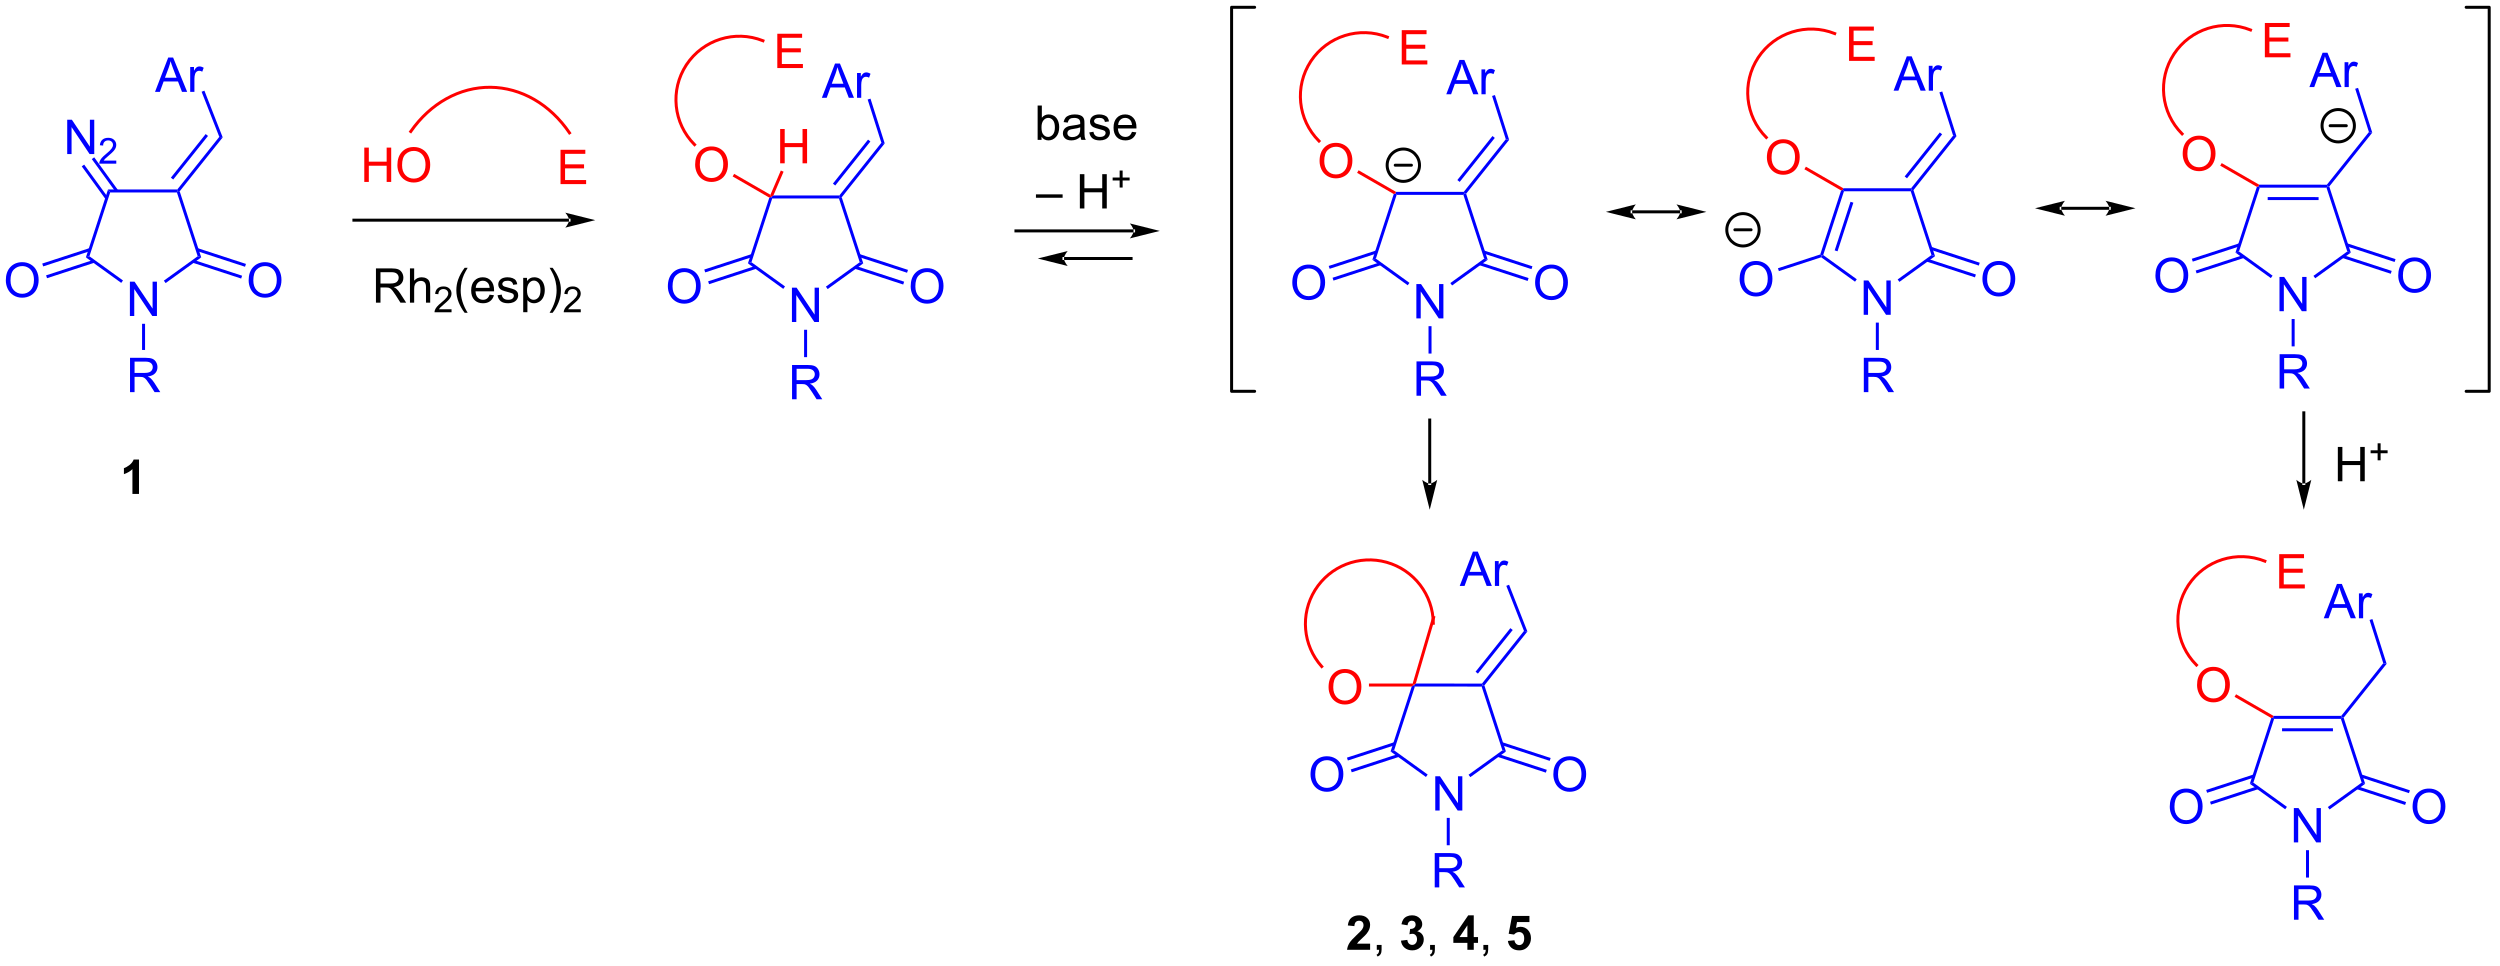 <?xml version="1.0" encoding="UTF-8"?>
<!DOCTYPE svg PUBLIC '-//W3C//DTD SVG 1.0//EN'
          'http://www.w3.org/TR/2001/REC-SVG-20010904/DTD/svg10.dtd'>
<svg stroke-dasharray="none" shape-rendering="auto" xmlns="http://www.w3.org/2000/svg" font-family="'Dialog'" text-rendering="auto" width="572" fill-opacity="1" color-interpolation="auto" color-rendering="auto" preserveAspectRatio="xMidYMid meet" font-size="12px" viewBox="0 0 572 221" fill="black" xmlns:xlink="http://www.w3.org/1999/xlink" stroke="black" image-rendering="auto" stroke-miterlimit="10" stroke-linecap="square" stroke-linejoin="miter" font-style="normal" stroke-width="1" height="221" stroke-dashoffset="0" font-weight="normal" stroke-opacity="1"
><!--Generated by the Batik Graphics2D SVG Generator--><defs id="genericDefs"
  /><g
  ><defs id="defs1"
    ><clipPath clipPathUnits="userSpaceOnUse" id="clipPath1"
      ><path d="M1.045 0.646 L429.595 0.646 L429.595 165.853 L1.045 165.853 L1.045 0.646 Z"
      /></clipPath
      ><clipPath clipPathUnits="userSpaceOnUse" id="clipPath2"
      ><path d="M-0.798 19.321 L-0.798 179.935 L415.836 179.935 L415.836 19.321 Z"
      /></clipPath
    ></defs
    ><g fill="blue" transform="scale(1.333,1.333) translate(-1.045,-0.646) matrix(1.029,0,0,1.029,1.866,-19.228)" stroke="blue"
    ><path d="M238.614 154.521 L238.614 148.794 L239.393 148.794 L242.4 153.289 L242.4 148.794 L243.127 148.794 L243.127 154.521 L242.348 154.521 L239.34 150.021 L239.34 154.521 L238.614 154.521 Z" stroke="none" clip-path="url(#clipPath2)"
    /></g
    ><g fill="blue" transform="matrix(1.371,0,0,1.371,1.095,-26.498)" stroke="blue"
    ><path d="M258.431 148.576 Q258.431 147.149 259.197 146.345 Q259.963 145.537 261.174 145.537 Q261.965 145.537 262.601 145.918 Q263.239 146.295 263.572 146.972 Q263.908 147.649 263.908 148.509 Q263.908 149.381 263.556 150.069 Q263.205 150.756 262.559 151.11 Q261.916 151.464 261.168 151.464 Q260.361 151.464 259.723 151.074 Q259.088 150.681 258.76 150.006 Q258.431 149.329 258.431 148.576 ZM259.213 148.587 Q259.213 149.623 259.767 150.22 Q260.325 150.813 261.166 150.813 Q262.02 150.813 262.572 150.212 Q263.127 149.61 263.127 148.506 Q263.127 147.806 262.89 147.285 Q262.653 146.764 262.197 146.477 Q261.744 146.188 261.176 146.188 Q260.372 146.188 259.791 146.743 Q259.213 147.295 259.213 148.587 Z" stroke="none" clip-path="url(#clipPath2)"
    /></g
    ><g fill="blue" transform="matrix(1.371,0,0,1.371,1.095,-26.498)" stroke="blue"
    ><path d="M217.908 148.576 Q217.908 147.149 218.674 146.345 Q219.44 145.537 220.651 145.537 Q221.442 145.537 222.078 145.918 Q222.716 146.295 223.049 146.972 Q223.385 147.649 223.385 148.509 Q223.385 149.381 223.033 150.069 Q222.682 150.756 222.036 151.11 Q221.393 151.464 220.645 151.464 Q219.838 151.464 219.2 151.074 Q218.565 150.681 218.237 150.006 Q217.908 149.329 217.908 148.576 ZM218.69 148.587 Q218.69 149.623 219.244 150.22 Q219.802 150.813 220.643 150.813 Q221.497 150.813 222.049 150.212 Q222.604 149.61 222.604 148.506 Q222.604 147.806 222.367 147.285 Q222.13 146.764 221.674 146.477 Q221.221 146.188 220.653 146.188 Q219.849 146.188 219.268 146.743 Q218.69 147.295 218.69 148.587 Z" stroke="none" clip-path="url(#clipPath2)"
    /></g
    ><g fill="blue" transform="matrix(1.371,0,0,1.371,1.095,-26.498)" stroke="blue"
    ><path d="M238.635 167.422 L238.635 161.696 L241.174 161.696 Q241.939 161.696 242.338 161.85 Q242.736 162.003 242.973 162.394 Q243.213 162.784 243.213 163.258 Q243.213 163.868 242.817 164.287 Q242.424 164.704 241.598 164.816 Q241.9 164.962 242.057 165.102 Q242.387 165.407 242.684 165.863 L243.682 167.422 L242.728 167.422 L241.971 166.23 Q241.637 165.714 241.421 165.441 Q241.208 165.167 241.038 165.058 Q240.869 164.948 240.692 164.907 Q240.564 164.878 240.27 164.878 L239.393 164.878 L239.393 167.422 L238.635 167.422 ZM239.393 164.222 L241.02 164.222 Q241.541 164.222 241.833 164.115 Q242.127 164.008 242.278 163.771 Q242.432 163.534 242.432 163.258 Q242.432 162.852 242.135 162.592 Q241.84 162.329 241.205 162.329 L239.393 162.329 L239.393 164.222 Z" stroke="none" clip-path="url(#clipPath2)"
    /></g
    ><g fill="blue" transform="matrix(1.371,0,0,1.371,1.095,-26.498)" stroke="blue"
    ><path d="M234.799 133.901 L235.143 133.651 L235.325 133.901 L231.858 144.549 L231.269 144.742 Z" stroke="none" clip-path="url(#clipPath2)"
    /></g
    ><g fill="blue" transform="matrix(1.371,0,0,1.371,1.095,-26.498)" stroke="blue"
    ><path d="M250.517 144.742 L249.929 144.549 L246.462 133.907 L246.643 133.657 L246.923 133.708 Z" stroke="none" clip-path="url(#clipPath2)"
    /></g
    ><g fill="blue" transform="matrix(1.371,0,0,1.371,1.095,-26.498)" stroke="blue"
    ><path d="M244.576 149.024 L244.283 148.619 L249.929 144.549 L250.517 144.742 Z" stroke="none" clip-path="url(#clipPath2)"
    /></g
    ><g fill="blue" transform="matrix(1.371,0,0,1.371,1.095,-26.498)" stroke="blue"
    ><path d="M246.523 133.407 L246.643 133.657 L246.462 133.907 L235.325 133.901 L235.143 133.651 L235.477 133.402 Z" stroke="none" clip-path="url(#clipPath2)"
    /></g
    ><g fill="blue" transform="matrix(1.371,0,0,1.371,1.095,-26.498)" stroke="blue"
    ><path d="M231.269 144.742 L231.858 144.549 L237.46 148.588 L237.168 148.994 Z" stroke="none" clip-path="url(#clipPath2)"
    /></g
    ><g fill="blue" transform="matrix(1.371,0,0,1.371,1.095,-26.498)" stroke="blue"
    ><path d="M249.106 145.633 L257.184 148.271 L257.339 147.795 L249.261 145.157 ZM249.748 143.665 L257.827 146.303 L257.982 145.828 L249.904 143.19 Z" stroke="none" clip-path="url(#clipPath2)"
    /></g
    ><g fill="blue" transform="matrix(1.371,0,0,1.371,1.095,-26.498)" stroke="blue"
    ><path d="M231.883 143.19 L223.986 145.768 L224.141 146.244 L232.038 143.665 ZM232.525 145.157 L224.628 147.736 L224.783 148.212 L232.681 145.633 Z" stroke="none" clip-path="url(#clipPath2)"
    /></g
    ><g fill="blue" transform="matrix(1.371,0,0,1.371,1.095,-26.498)" stroke="blue"
    ><path d="M240.643 155.821 L241.143 155.821 L241.143 160.388 L240.643 160.388 Z" stroke="none" clip-path="url(#clipPath2)"
    /></g
    ><g fill="blue" transform="matrix(1.371,0,0,1.371,1.095,-26.498)" stroke="blue"
    ><path d="M246.923 133.708 L246.643 133.657 L246.523 133.407 L253.532 124.627 L254.103 124.713 ZM245.843 131.743 L251.65 124.468 L251.259 124.156 L245.452 131.431 Z" stroke="none" clip-path="url(#clipPath2)"
    /></g
    ><g transform="matrix(1.371,0,0,1.371,1.095,-26.498)"
    ><path d="M94.162 56.317 L94.162 56.317 L58.264 56.317 L58.014 56.317 L58.014 55.817 L58.264 55.817 L94.162 55.817 L94.412 55.817 L94.412 56.317 ZM98.537 56.067 L93.537 54.817 C93.537 54.817 94.162 55.52 94.162 56.067 C94.162 56.614 93.537 57.317 93.537 57.317 Z" stroke="none" clip-path="url(#clipPath2)"
    /></g
    ><g fill="blue" transform="matrix(1.371,0,0,1.371,1.095,-26.498)" stroke="blue"
    ><path d="M20.879 72.064 L20.879 66.338 L21.658 66.338 L24.666 70.832 L24.666 66.338 L25.392 66.338 L25.392 72.064 L24.614 72.064 L21.606 67.564 L21.606 72.064 L20.879 72.064 Z" stroke="none" clip-path="url(#clipPath2)"
    /></g
    ><g fill="blue" transform="matrix(1.371,0,0,1.371,1.095,-26.498)" stroke="blue"
    ><path d="M40.697 66.12 Q40.697 64.693 41.462 63.888 Q42.228 63.081 43.439 63.081 Q44.231 63.081 44.866 63.461 Q45.504 63.839 45.837 64.516 Q46.173 65.193 46.173 66.052 Q46.173 66.924 45.822 67.612 Q45.47 68.299 44.824 68.654 Q44.181 69.008 43.434 69.008 Q42.626 69.008 41.988 68.617 Q41.353 68.224 41.025 67.549 Q40.697 66.872 40.697 66.12 ZM41.478 66.13 Q41.478 67.167 42.033 67.763 Q42.59 68.357 43.431 68.357 Q44.285 68.357 44.837 67.755 Q45.392 67.154 45.392 66.049 Q45.392 65.349 45.155 64.828 Q44.918 64.307 44.462 64.021 Q44.009 63.732 43.441 63.732 Q42.637 63.732 42.056 64.287 Q41.478 64.839 41.478 66.13 Z" stroke="none" clip-path="url(#clipPath2)"
    /></g
    ><g fill="blue" transform="matrix(1.371,0,0,1.371,1.095,-26.498)" stroke="blue"
    ><path d="M0.174 66.12 Q0.174 64.693 0.939 63.888 Q1.705 63.081 2.916 63.081 Q3.708 63.081 4.343 63.461 Q4.981 63.839 5.314 64.516 Q5.65 65.193 5.65 66.052 Q5.65 66.924 5.299 67.612 Q4.947 68.299 4.301 68.654 Q3.658 69.008 2.911 69.008 Q2.103 69.008 1.465 68.617 Q0.83 68.224 0.502 67.549 Q0.174 66.872 0.174 66.12 ZM0.955 66.13 Q0.955 67.167 1.51 67.763 Q2.067 68.357 2.908 68.357 Q3.762 68.357 4.314 67.755 Q4.869 67.154 4.869 66.049 Q4.869 65.349 4.632 64.828 Q4.395 64.307 3.939 64.021 Q3.486 63.732 2.918 63.732 Q2.114 63.732 1.533 64.287 Q0.955 64.839 0.955 66.13 Z" stroke="none" clip-path="url(#clipPath2)"
    /></g
    ><g fill="blue" transform="matrix(1.371,0,0,1.371,1.095,-26.498)" stroke="blue"
    ><path d="M20.9 84.765 L20.9 79.039 L23.439 79.039 Q24.205 79.039 24.603 79.192 Q25.002 79.346 25.239 79.737 Q25.478 80.127 25.478 80.601 Q25.478 81.211 25.082 81.63 Q24.689 82.046 23.864 82.159 Q24.166 82.304 24.322 82.445 Q24.653 82.75 24.95 83.205 L25.947 84.765 L24.994 84.765 L24.236 83.573 Q23.903 83.057 23.686 82.784 Q23.473 82.51 23.304 82.401 Q23.134 82.291 22.957 82.25 Q22.83 82.221 22.535 82.221 L21.658 82.221 L21.658 84.765 L20.9 84.765 ZM21.658 81.565 L23.285 81.565 Q23.806 81.565 24.098 81.458 Q24.392 81.351 24.543 81.114 Q24.697 80.877 24.697 80.601 Q24.697 80.195 24.4 79.935 Q24.106 79.671 23.47 79.671 L21.658 79.671 L21.658 81.565 Z" stroke="none" clip-path="url(#clipPath2)"
    /></g
    ><g fill="blue" transform="matrix(1.371,0,0,1.371,1.095,-26.498)" stroke="blue"
    ><path d="M17.227 50.945 L17.59 51.445 L14.123 62.093 L13.535 62.285 Z" stroke="none" clip-path="url(#clipPath2)"
    /></g
    ><g fill="blue" transform="matrix(1.371,0,0,1.371,1.095,-26.498)" stroke="blue"
    ><path d="M32.782 62.285 L32.194 62.093 L28.727 51.45 L28.909 51.201 L29.188 51.251 Z" stroke="none" clip-path="url(#clipPath2)"
    /></g
    ><g fill="blue" transform="matrix(1.371,0,0,1.371,1.095,-26.498)" stroke="blue"
    ><path d="M26.841 66.568 L26.549 66.162 L32.194 62.093 L32.782 62.285 Z" stroke="none" clip-path="url(#clipPath2)"
    /></g
    ><g fill="blue" transform="matrix(1.371,0,0,1.371,1.095,-26.498)" stroke="blue"
    ><path d="M28.788 50.95 L28.909 51.201 L28.727 51.45 L17.59 51.445 L17.227 50.945 Z" stroke="none" clip-path="url(#clipPath2)"
    /></g
    ><g fill="blue" transform="matrix(1.371,0,0,1.371,1.095,-26.498)" stroke="blue"
    ><path d="M13.535 62.285 L14.123 62.093 L19.725 66.131 L19.433 66.537 Z" stroke="none" clip-path="url(#clipPath2)"
    /></g
    ><g fill="blue" transform="matrix(1.371,0,0,1.371,1.095,-26.498)" stroke="blue"
    ><path d="M31.371 63.176 L39.45 65.814 L39.605 65.339 L31.526 62.701 ZM32.014 61.208 L40.092 63.846 L40.247 63.371 L32.169 60.733 Z" stroke="none" clip-path="url(#clipPath2)"
    /></g
    ><g fill="blue" transform="matrix(1.371,0,0,1.371,1.095,-26.498)" stroke="blue"
    ><path d="M14.148 60.733 L6.251 63.312 L6.406 63.787 L14.303 61.208 ZM14.791 62.701 L6.893 65.28 L7.049 65.755 L14.946 63.176 Z" stroke="none" clip-path="url(#clipPath2)"
    /></g
    ><g fill="blue" transform="matrix(1.371,0,0,1.371,1.095,-26.498)" stroke="blue"
    ><path d="M22.909 73.364 L23.409 73.364 L23.409 77.731 L22.909 77.731 Z" stroke="none" clip-path="url(#clipPath2)"
    /></g
    ><g fill="blue" transform="matrix(1.371,0,0,1.371,1.095,-26.498)" stroke="blue"
    ><path d="M29.188 51.251 L28.909 51.201 L28.788 50.95 L35.798 42.17 L36.368 42.256 ZM28.108 49.286 L33.915 42.012 L33.524 41.7 L27.717 48.974 Z" stroke="none" clip-path="url(#clipPath2)"
    /></g
    ><g fill="blue" transform="matrix(1.371,0,0,1.371,1.095,-26.498)" stroke="blue"
    ><path d="M10.418 45.037 L10.418 39.311 L11.197 39.311 L14.204 43.806 L14.204 39.311 L14.931 39.311 L14.931 45.037 L14.152 45.037 L11.145 40.537 L11.145 45.037 L10.418 45.037 Z" stroke="none" clip-path="url(#clipPath2)"
    /></g
    ><g fill="blue" transform="matrix(1.371,0,0,1.371,1.095,-26.498)" stroke="blue"
    ><path d="M18.608 46.13 L18.608 46.637 L15.768 46.637 Q15.762 46.446 15.83 46.27 Q15.938 45.981 16.176 45.7 Q16.416 45.419 16.867 45.049 Q17.567 44.475 17.813 44.139 Q18.059 43.803 18.059 43.505 Q18.059 43.192 17.834 42.977 Q17.611 42.76 17.25 42.76 Q16.869 42.76 16.641 42.989 Q16.412 43.217 16.41 43.622 L15.867 43.567 Q15.924 42.96 16.287 42.643 Q16.651 42.325 17.262 42.325 Q17.881 42.325 18.24 42.669 Q18.602 43.01 18.602 43.516 Q18.602 43.774 18.496 44.024 Q18.391 44.272 18.145 44.547 Q17.901 44.823 17.332 45.303 Q16.858 45.702 16.723 45.844 Q16.588 45.987 16.5 46.13 L18.608 46.13 Z" stroke="none" clip-path="url(#clipPath2)"
    /></g
    ><g fill="blue" transform="matrix(1.371,0,0,1.371,1.095,-26.498)" stroke="blue"
    ><path d="M18.89 51.049 L14.924 45.583 L14.519 45.876 L18.486 51.342 ZM17.215 52.264 L13.248 46.798 L12.844 47.092 L16.81 52.558 Z" stroke="none" clip-path="url(#clipPath2)"
    /></g
    ><g transform="matrix(1.371,0,0,1.371,1.095,-26.498)"
    ><path d="M61.941 69.843 L61.941 64.117 L64.48 64.117 Q65.245 64.117 65.644 64.27 Q66.042 64.424 66.279 64.814 Q66.519 65.205 66.519 65.679 Q66.519 66.288 66.123 66.708 Q65.73 67.124 64.904 67.236 Q65.206 67.382 65.362 67.523 Q65.693 67.828 65.99 68.283 L66.987 69.843 L66.034 69.843 L65.276 68.65 Q64.943 68.135 64.727 67.861 Q64.513 67.588 64.344 67.478 Q64.175 67.369 63.998 67.328 Q63.87 67.299 63.576 67.299 L62.698 67.299 L62.698 69.843 L61.941 69.843 ZM62.698 66.643 L64.326 66.643 Q64.847 66.643 65.138 66.536 Q65.433 66.429 65.584 66.192 Q65.737 65.955 65.737 65.679 Q65.737 65.273 65.441 65.012 Q65.146 64.749 64.511 64.749 L62.698 64.749 L62.698 66.643 ZM67.616 69.843 L67.616 64.117 L68.319 64.117 L68.319 66.171 Q68.812 65.601 69.562 65.601 Q70.022 65.601 70.361 65.783 Q70.702 65.963 70.848 66.283 Q70.994 66.603 70.994 67.213 L70.994 69.843 L70.291 69.843 L70.291 67.213 Q70.291 66.687 70.062 66.447 Q69.835 66.205 69.416 66.205 Q69.103 66.205 68.827 66.369 Q68.554 66.531 68.437 66.809 Q68.319 67.085 68.319 67.572 L68.319 69.843 L67.616 69.843 Z" stroke="none" clip-path="url(#clipPath2)"
    /></g
    ><g transform="matrix(1.371,0,0,1.371,1.095,-26.498)"
    ><path d="M74.558 70.935 L74.558 71.443 L71.719 71.443 Q71.713 71.252 71.781 71.076 Q71.888 70.787 72.127 70.506 Q72.367 70.224 72.818 69.855 Q73.517 69.281 73.763 68.945 Q74.01 68.609 74.01 68.31 Q74.01 67.998 73.785 67.783 Q73.562 67.566 73.201 67.566 Q72.82 67.566 72.592 67.795 Q72.363 68.023 72.361 68.427 L71.818 68.373 Q71.875 67.765 72.238 67.449 Q72.601 67.131 73.213 67.131 Q73.832 67.131 74.191 67.474 Q74.552 67.816 74.552 68.322 Q74.552 68.58 74.447 68.83 Q74.342 69.078 74.096 69.353 Q73.851 69.629 73.283 70.109 Q72.808 70.508 72.674 70.65 Q72.539 70.793 72.451 70.935 L74.558 70.935 Z" stroke="none" clip-path="url(#clipPath2)"
    /></g
    ><g transform="matrix(1.371,0,0,1.371,1.095,-26.498)"
    ><path d="M76.746 71.528 Q76.163 70.794 75.759 69.809 Q75.358 68.822 75.358 67.768 Q75.358 66.838 75.66 65.986 Q76.012 64.999 76.746 64.018 L77.249 64.018 Q76.778 64.83 76.624 65.179 Q76.387 65.718 76.249 66.304 Q76.082 67.033 76.082 67.773 Q76.082 69.65 77.249 71.528 L76.746 71.528 ZM80.905 68.507 L81.632 68.596 Q81.46 69.234 80.994 69.585 Q80.53 69.937 79.809 69.937 Q78.897 69.937 78.363 69.377 Q77.832 68.814 77.832 67.804 Q77.832 66.757 78.371 66.179 Q78.91 65.601 79.77 65.601 Q80.6 65.601 81.126 66.169 Q81.655 66.734 81.655 67.76 Q81.655 67.822 81.653 67.947 L78.559 67.947 Q78.598 68.632 78.944 68.997 Q79.293 69.359 79.811 69.359 Q80.199 69.359 80.473 69.156 Q80.746 68.953 80.905 68.507 ZM78.598 67.369 L80.913 67.369 Q80.866 66.846 80.647 66.585 Q80.311 66.179 79.778 66.179 Q79.293 66.179 78.962 66.505 Q78.632 66.828 78.598 67.369 ZM82.234 68.603 L82.93 68.494 Q82.987 68.913 83.255 69.137 Q83.523 69.359 84.003 69.359 Q84.487 69.359 84.722 69.161 Q84.956 68.963 84.956 68.697 Q84.956 68.46 84.75 68.322 Q84.604 68.228 84.031 68.085 Q83.258 67.89 82.958 67.747 Q82.659 67.603 82.505 67.353 Q82.352 67.101 82.352 66.796 Q82.352 66.518 82.477 66.283 Q82.604 66.046 82.823 65.89 Q82.987 65.768 83.271 65.684 Q83.555 65.601 83.878 65.601 Q84.367 65.601 84.734 65.742 Q85.104 65.882 85.279 66.122 Q85.456 66.361 85.523 66.765 L84.836 66.859 Q84.789 66.538 84.563 66.359 Q84.339 66.179 83.93 66.179 Q83.445 66.179 83.237 66.341 Q83.031 66.499 83.031 66.713 Q83.031 66.851 83.117 66.96 Q83.203 67.072 83.385 67.148 Q83.492 67.187 84.008 67.328 Q84.753 67.525 85.047 67.653 Q85.344 67.781 85.51 68.023 Q85.68 68.265 85.68 68.624 Q85.68 68.976 85.474 69.286 Q85.268 69.596 84.88 69.768 Q84.495 69.937 84.008 69.937 Q83.198 69.937 82.773 69.601 Q82.352 69.265 82.234 68.603 ZM86.516 71.434 L86.516 65.695 L87.156 65.695 L87.156 66.234 Q87.383 65.916 87.667 65.76 Q87.953 65.601 88.359 65.601 Q88.891 65.601 89.297 65.874 Q89.703 66.148 89.909 66.645 Q90.117 67.143 90.117 67.736 Q90.117 68.374 89.888 68.885 Q89.659 69.393 89.224 69.666 Q88.789 69.937 88.307 69.937 Q87.956 69.937 87.677 69.788 Q87.398 69.64 87.219 69.413 L87.219 71.434 L86.516 71.434 ZM87.151 67.791 Q87.151 68.593 87.474 68.976 Q87.8 69.359 88.26 69.359 Q88.729 69.359 89.063 68.963 Q89.398 68.564 89.398 67.734 Q89.398 66.939 89.07 66.546 Q88.745 66.15 88.292 66.15 Q87.844 66.15 87.498 66.572 Q87.151 66.992 87.151 67.791 ZM91.426 71.528 L90.921 71.528 Q92.09 69.65 92.09 67.773 Q92.09 67.038 91.921 66.314 Q91.788 65.728 91.551 65.189 Q91.397 64.838 90.921 64.018 L91.426 64.018 Q92.16 64.999 92.512 65.986 Q92.811 66.838 92.811 67.768 Q92.811 68.822 92.408 69.809 Q92.004 70.794 91.426 71.528 Z" stroke="none" clip-path="url(#clipPath2)"
    /></g
    ><g transform="matrix(1.371,0,0,1.371,1.095,-26.498)"
    ><path d="M96.122 70.935 L96.122 71.443 L93.282 71.443 Q93.276 71.252 93.344 71.076 Q93.452 70.787 93.69 70.506 Q93.93 70.224 94.382 69.855 Q95.081 69.281 95.327 68.945 Q95.573 68.609 95.573 68.31 Q95.573 67.998 95.348 67.783 Q95.126 67.566 94.764 67.566 Q94.383 67.566 94.155 67.795 Q93.927 68.023 93.924 68.427 L93.382 68.373 Q93.438 67.765 93.802 67.449 Q94.165 67.131 94.776 67.131 Q95.395 67.131 95.755 67.474 Q96.116 67.816 96.116 68.322 Q96.116 68.58 96.01 68.83 Q95.905 69.078 95.659 69.353 Q95.415 69.629 94.846 70.109 Q94.372 70.508 94.237 70.65 Q94.102 70.793 94.014 70.935 L96.122 70.935 Z" stroke="none" clip-path="url(#clipPath2)"
    /></g
    ><g fill="blue" transform="matrix(1.371,0,0,1.371,1.095,-26.498)" stroke="blue"
    ><path d="M25.073 34.656 L27.274 28.93 L28.091 28.93 L30.435 34.656 L29.571 34.656 L28.904 32.922 L26.508 32.922 L25.881 34.656 L25.073 34.656 ZM26.727 32.304 L28.669 32.304 L28.071 30.719 Q27.797 29.995 27.664 29.531 Q27.555 30.081 27.357 30.625 L26.727 32.304 ZM30.943 34.656 L30.943 30.508 L31.576 30.508 L31.576 31.135 Q31.818 30.695 32.021 30.555 Q32.227 30.414 32.474 30.414 Q32.828 30.414 33.196 30.64 L32.953 31.291 Q32.696 31.14 32.438 31.14 Q32.209 31.14 32.024 31.279 Q31.841 31.416 31.763 31.664 Q31.646 32.039 31.646 32.484 L31.646 34.656 L30.943 34.656 Z" stroke="none" clip-path="url(#clipPath2)"
    /></g
    ><g fill="blue" transform="matrix(1.371,0,0,1.371,1.095,-26.498)" stroke="blue"
    ><path d="M36.368 42.256 L35.798 42.17 L32.846 34.639 L33.312 34.456 Z" stroke="none" clip-path="url(#clipPath2)"
    /></g
    ><g fill="blue" transform="matrix(1.371,0,0,1.371,1.095,-26.498)" stroke="blue"
    ><path d="M242.808 117.113 L245.008 111.386 L245.826 111.386 L248.17 117.113 L247.305 117.113 L246.639 115.378 L244.243 115.378 L243.615 117.113 L242.808 117.113 ZM244.462 114.761 L246.404 114.761 L245.805 113.175 Q245.532 112.451 245.399 111.988 Q245.29 112.537 245.092 113.082 L244.462 114.761 ZM248.678 117.113 L248.678 112.964 L249.311 112.964 L249.311 113.592 Q249.553 113.152 249.756 113.011 Q249.962 112.871 250.209 112.871 Q250.563 112.871 250.93 113.097 L250.688 113.748 Q250.43 113.597 250.173 113.597 Q249.943 113.597 249.758 113.735 Q249.576 113.873 249.498 114.121 Q249.381 114.496 249.381 114.941 L249.381 117.113 L248.678 117.113 Z" stroke="none" clip-path="url(#clipPath2)"
    /></g
    ><g fill="blue" transform="matrix(1.371,0,0,1.371,1.095,-26.498)" stroke="blue"
    ><path d="M254.103 124.713 L253.532 124.627 L250.581 117.096 L251.046 116.913 Z" stroke="none" clip-path="url(#clipPath2)"
    /></g
    ><g fill="red" transform="matrix(1.371,0,0,1.371,1.095,-26.498)" stroke="red"
    ><path d="M94.033 41.638 L94.033 41.638 C90.835 36.924 86.068 34.186 81.038 34.143 L80.788 34.141 L80.793 33.641 L81.043 33.643 C86.259 33.688 91.17 36.527 94.446 41.358 L94.587 41.564 L94.173 41.845 ZM81.038 34.143 L81.038 34.143 C76.009 34.099 71.21 36.754 67.957 41.412 L67.814 41.617 L67.404 41.331 L67.547 41.126 C70.881 36.352 75.826 33.598 81.043 33.643 L81.293 33.645 L81.288 34.145 Z" stroke="none" clip-path="url(#clipPath2)"
    /></g
    ><g fill="red" transform="matrix(1.371,0,0,1.371,1.095,-26.498)" stroke="red"
    ><path d="M59.995 49.688 L59.995 43.961 L60.753 43.961 L60.753 46.313 L63.729 46.313 L63.729 43.961 L64.487 43.961 L64.487 49.688 L63.729 49.688 L63.729 46.987 L60.753 46.987 L60.753 49.688 L59.995 49.688 ZM65.52 46.899 Q65.52 45.472 66.285 44.667 Q67.051 43.86 68.262 43.86 Q69.053 43.86 69.689 44.24 Q70.327 44.617 70.66 45.295 Q70.996 45.972 70.996 46.831 Q70.996 47.703 70.645 48.391 Q70.293 49.078 69.647 49.433 Q69.004 49.787 68.257 49.787 Q67.449 49.787 66.811 49.396 Q66.176 49.003 65.848 48.328 Q65.52 47.651 65.52 46.899 ZM66.301 46.909 Q66.301 47.946 66.856 48.542 Q67.413 49.136 68.254 49.136 Q69.108 49.136 69.66 48.534 Q70.215 47.933 70.215 46.828 Q70.215 46.128 69.978 45.607 Q69.741 45.086 69.285 44.8 Q68.832 44.511 68.264 44.511 Q67.46 44.511 66.879 45.065 Q66.301 45.617 66.301 46.909 Z" stroke="none" clip-path="url(#clipPath2)"
    /></g
    ><g fill="red" transform="matrix(1.371,0,0,1.371,1.095,-26.498)" stroke="red"
    ><path d="M92.744 50.052 L92.744 44.325 L96.884 44.325 L96.884 45 L93.502 45 L93.502 46.755 L96.671 46.755 L96.671 47.427 L93.502 47.427 L93.502 49.375 L97.017 49.375 L97.017 50.052 L92.744 50.052 Z" stroke="none" clip-path="url(#clipPath2)"
    /></g
    ><g fill="red" transform="matrix(1.371,0,0,1.371,1.095,-26.498)" stroke="red"
    ><path d="M220.92 134.012 Q220.92 132.585 221.686 131.781 Q222.451 130.973 223.662 130.973 Q224.454 130.973 225.089 131.353 Q225.727 131.731 226.061 132.408 Q226.397 133.085 226.397 133.945 Q226.397 134.817 226.045 135.505 Q225.694 136.192 225.048 136.546 Q224.405 136.9 223.657 136.9 Q222.85 136.9 222.212 136.51 Q221.576 136.117 221.248 135.442 Q220.92 134.765 220.92 134.012 ZM221.701 134.023 Q221.701 135.059 222.256 135.656 Q222.813 136.249 223.655 136.249 Q224.509 136.249 225.061 135.648 Q225.615 135.046 225.615 133.942 Q225.615 133.242 225.379 132.721 Q225.142 132.2 224.686 131.913 Q224.233 131.624 223.665 131.624 Q222.86 131.624 222.28 132.179 Q221.701 132.731 221.701 134.023 Z" stroke="none" clip-path="url(#clipPath2)"
    /></g
    ><g fill="red" transform="matrix(1.371,0,0,1.371,1.095,-26.498)" stroke="red"
    ><path d="M234.956 133.401 L235.143 133.651 L234.799 133.901 L227.659 133.901 L227.659 133.401 Z" stroke="none" clip-path="url(#clipPath2)"
    /></g
    ><g fill="red" transform="matrix(1.371,0,0,1.371,1.095,-26.498)" stroke="red"
    ><path d="M235.477 133.402 L235.143 133.651 L234.956 133.401 L238.279 122.074 L238.759 122.214 Z" stroke="none" clip-path="url(#clipPath2)"
    /></g
    ><g fill="red" transform="matrix(1.371,0,0,1.371,1.095,-26.498)" stroke="red"
    ><path d="M238.149 123.341 L238.149 123.341 C238.105 118.707 235.007 114.659 230.546 113.406 L230.305 113.338 L230.44 112.857 L230.681 112.924 C235.356 114.238 238.603 118.48 238.649 123.336 L238.651 123.586 L238.151 123.591 ZM230.546 113.406 L230.546 113.406 C226.084 112.153 221.332 113.995 218.881 117.928 L218.749 118.14 L218.325 117.876 L218.457 117.664 C221.025 113.542 226.006 111.611 230.681 112.924 L230.922 112.992 L230.786 113.473 ZM218.881 117.928 L218.881 117.928 C217.656 119.895 217.154 122.147 217.344 124.34 L217.095 124.362 L217.344 124.34 C217.534 126.533 218.417 128.666 219.963 130.392 L220.129 130.578 L219.757 130.912 L219.59 130.725 C217.97 128.917 217.045 126.681 216.846 124.384 L216.846 124.384 C216.646 122.086 217.173 119.725 218.457 117.664 L218.589 117.452 L219.013 117.716 Z" stroke="none" clip-path="url(#clipPath2)"
    /></g
    ><g fill="blue" transform="matrix(1.371,0,0,1.371,1.095,-26.498)" stroke="blue"
    ><path d="M131.363 73.062 L131.363 67.336 L132.142 67.336 L135.15 71.831 L135.15 67.336 L135.876 67.336 L135.876 73.062 L135.098 73.062 L132.09 68.562 L132.09 73.062 L131.363 73.062 Z" stroke="none" clip-path="url(#clipPath2)"
    /></g
    ><g fill="blue" transform="matrix(1.371,0,0,1.371,1.095,-26.498)" stroke="blue"
    ><path d="M151.181 67.118 Q151.181 65.691 151.946 64.886 Q152.712 64.079 153.923 64.079 Q154.715 64.079 155.35 64.459 Q155.988 64.837 156.321 65.514 Q156.657 66.191 156.657 67.05 Q156.657 67.923 156.306 68.61 Q155.954 69.298 155.309 69.652 Q154.665 70.006 153.918 70.006 Q153.111 70.006 152.473 69.615 Q151.837 69.222 151.509 68.548 Q151.181 67.871 151.181 67.118 ZM151.962 67.128 Q151.962 68.165 152.517 68.761 Q153.074 69.355 153.915 69.355 Q154.769 69.355 155.321 68.753 Q155.876 68.152 155.876 67.048 Q155.876 66.347 155.639 65.826 Q155.402 65.305 154.946 65.019 Q154.493 64.73 153.926 64.73 Q153.121 64.73 152.54 65.285 Q151.962 65.837 151.962 67.128 Z" stroke="none" clip-path="url(#clipPath2)"
    /></g
    ><g fill="blue" transform="matrix(1.371,0,0,1.371,1.095,-26.498)" stroke="blue"
    ><path d="M110.658 67.118 Q110.658 65.691 111.424 64.886 Q112.189 64.079 113.4 64.079 Q114.192 64.079 114.827 64.459 Q115.465 64.837 115.799 65.514 Q116.135 66.191 116.135 67.05 Q116.135 67.923 115.783 68.61 Q115.431 69.298 114.786 69.652 Q114.142 70.006 113.395 70.006 Q112.588 70.006 111.95 69.615 Q111.314 69.222 110.986 68.548 Q110.658 67.871 110.658 67.118 ZM111.439 67.128 Q111.439 68.165 111.994 68.761 Q112.551 69.355 113.392 69.355 Q114.247 69.355 114.799 68.753 Q115.353 68.152 115.353 67.048 Q115.353 66.347 115.116 65.826 Q114.879 65.305 114.424 65.019 Q113.971 64.73 113.403 64.73 Q112.598 64.73 112.017 65.285 Q111.439 65.837 111.439 67.128 Z" stroke="none" clip-path="url(#clipPath2)"
    /></g
    ><g fill="blue" transform="matrix(1.371,0,0,1.371,1.095,-26.498)" stroke="blue"
    ><path d="M131.384 85.964 L131.384 80.237 L133.923 80.237 Q134.689 80.237 135.087 80.391 Q135.486 80.545 135.723 80.935 Q135.962 81.326 135.962 81.8 Q135.962 82.409 135.567 82.829 Q135.173 83.245 134.348 83.357 Q134.65 83.503 134.806 83.644 Q135.137 83.948 135.434 84.404 L136.431 85.964 L135.478 85.964 L134.72 84.771 Q134.387 84.256 134.171 83.982 Q133.957 83.709 133.788 83.599 Q133.619 83.49 133.442 83.448 Q133.314 83.42 133.02 83.42 L132.142 83.42 L132.142 85.964 L131.384 85.964 ZM132.142 82.763 L133.77 82.763 Q134.291 82.763 134.582 82.657 Q134.876 82.55 135.028 82.313 Q135.181 82.076 135.181 81.8 Q135.181 81.394 134.884 81.133 Q134.59 80.87 133.955 80.87 L132.142 80.87 L132.142 82.763 Z" stroke="none" clip-path="url(#clipPath2)"
    /></g
    ><g fill="blue" transform="matrix(1.371,0,0,1.371,1.095,-26.498)" stroke="blue"
    ><path d="M127.593 52.308 L127.893 52.193 L128.075 52.443 L124.607 63.091 L124.019 63.283 Z" stroke="none" clip-path="url(#clipPath2)"
    /></g
    ><g fill="blue" transform="matrix(1.371,0,0,1.371,1.095,-26.498)" stroke="blue"
    ><path d="M143.267 63.283 L142.678 63.091 L139.211 52.449 L139.393 52.199 L139.672 52.249 Z" stroke="none" clip-path="url(#clipPath2)"
    /></g
    ><g fill="blue" transform="matrix(1.371,0,0,1.371,1.095,-26.498)" stroke="blue"
    ><path d="M137.325 67.566 L137.033 67.16 L142.678 63.091 L143.267 63.283 Z" stroke="none" clip-path="url(#clipPath2)"
    /></g
    ><g fill="blue" transform="matrix(1.371,0,0,1.371,1.095,-26.498)" stroke="blue"
    ><path d="M139.273 51.949 L139.393 52.199 L139.211 52.449 L128.075 52.443 L127.893 52.193 L128.272 51.943 Z" stroke="none" clip-path="url(#clipPath2)"
    /></g
    ><g fill="blue" transform="matrix(1.371,0,0,1.371,1.095,-26.498)" stroke="blue"
    ><path d="M124.019 63.283 L124.607 63.091 L130.21 67.129 L129.917 67.535 Z" stroke="none" clip-path="url(#clipPath2)"
    /></g
    ><g fill="blue" transform="matrix(1.371,0,0,1.371,1.095,-26.498)" stroke="blue"
    ><path d="M141.855 64.174 L149.934 66.812 L150.089 66.337 L142.011 63.699 ZM142.498 62.206 L150.576 64.845 L150.732 64.369 L142.653 61.731 Z" stroke="none" clip-path="url(#clipPath2)"
    /></g
    ><g fill="blue" transform="matrix(1.371,0,0,1.371,1.095,-26.498)" stroke="blue"
    ><path d="M124.632 61.731 L116.735 64.31 L116.89 64.785 L124.787 62.206 ZM125.275 63.699 L117.378 66.278 L117.533 66.753 L125.43 64.174 Z" stroke="none" clip-path="url(#clipPath2)"
    /></g
    ><g fill="blue" transform="matrix(1.371,0,0,1.371,1.095,-26.498)" stroke="blue"
    ><path d="M133.393 74.362 L133.893 74.362 L133.893 78.93 L133.393 78.93 Z" stroke="none" clip-path="url(#clipPath2)"
    /></g
    ><g fill="blue" transform="matrix(1.371,0,0,1.371,1.095,-26.498)" stroke="blue"
    ><path d="M139.672 52.249 L139.393 52.199 L139.273 51.949 L146.289 43.16 L146.846 43.263 ZM138.592 50.284 L144.455 42.94 L144.065 42.628 L138.202 49.972 Z" stroke="none" clip-path="url(#clipPath2)"
    /></g
    ><g fill="blue" transform="matrix(1.371,0,0,1.371,1.095,-26.498)" stroke="blue"
    ><path d="M136.356 35.654 L138.557 29.928 L139.374 29.928 L141.718 35.654 L140.853 35.654 L140.187 33.92 L137.791 33.92 L137.163 35.654 L136.356 35.654 ZM138.01 33.303 L139.952 33.303 L139.353 31.717 Q139.08 30.993 138.947 30.529 Q138.838 31.079 138.64 31.623 L138.01 33.303 ZM142.226 35.654 L142.226 31.506 L142.859 31.506 L142.859 32.134 Q143.101 31.694 143.304 31.553 Q143.51 31.412 143.757 31.412 Q144.111 31.412 144.478 31.639 L144.236 32.29 Q143.978 32.139 143.721 32.139 Q143.492 32.139 143.307 32.277 Q143.124 32.415 143.046 32.662 Q142.929 33.037 142.929 33.483 L142.929 35.654 L142.226 35.654 Z" stroke="none" clip-path="url(#clipPath2)"
    /></g
    ><g fill="blue" transform="matrix(1.371,0,0,1.371,1.095,-26.498)" stroke="blue"
    ><path d="M146.846 43.263 L146.289 43.16 L143.998 35.942 L144.475 35.791 Z" stroke="none" clip-path="url(#clipPath2)"
    /></g
    ><g fill="red" transform="matrix(1.371,0,0,1.371,1.095,-26.498)" stroke="red"
    ><path d="M115.21 46.804 Q115.21 45.377 115.976 44.572 Q116.742 43.765 117.953 43.765 Q118.744 43.765 119.38 44.145 Q120.018 44.523 120.351 45.2 Q120.687 45.877 120.687 46.736 Q120.687 47.609 120.335 48.296 Q119.984 48.984 119.338 49.338 Q118.695 49.692 117.947 49.692 Q117.14 49.692 116.502 49.301 Q115.867 48.908 115.538 48.234 Q115.21 47.556 115.21 46.804 ZM115.992 46.814 Q115.992 47.851 116.546 48.447 Q117.104 49.041 117.945 49.041 Q118.799 49.041 119.351 48.439 Q119.906 47.838 119.906 46.734 Q119.906 46.033 119.669 45.512 Q119.432 44.991 118.976 44.705 Q118.523 44.416 117.955 44.416 Q117.15 44.416 116.57 44.971 Q115.992 45.523 115.992 46.814 Z" stroke="none" clip-path="url(#clipPath2)"
    /></g
    ><g fill="red" transform="matrix(1.371,0,0,1.371,1.095,-26.498)" stroke="red"
    ><path d="M127.774 51.836 L127.893 52.193 L127.593 52.308 L121.471 48.774 L121.721 48.341 Z" stroke="none" clip-path="url(#clipPath2)"
    /></g
    ><g fill="red" transform="matrix(1.371,0,0,1.371,1.095,-26.498)" stroke="red"
    ><path d="M126.432 26.358 L126.432 26.358 C121.872 24.541 116.663 26.18 113.963 30.28 L113.826 30.489 L113.408 30.214 L113.546 30.005 C116.376 25.707 121.836 23.989 126.617 25.893 L126.85 25.986 L126.665 26.45 ZM113.963 30.28 L113.963 30.28 C111.263 34.38 111.817 39.813 115.287 43.285 L115.464 43.462 L115.11 43.815 L114.933 43.638 C111.295 39.999 110.715 34.303 113.546 30.005 L113.683 29.797 L114.101 30.071 Z" stroke="none" clip-path="url(#clipPath2)"
    /></g
    ><g fill="red" transform="matrix(1.371,0,0,1.371,1.095,-26.498)" stroke="red"
    ><path d="M128.922 30.685 L128.922 24.959 L133.062 24.959 L133.062 25.633 L129.679 25.633 L129.679 27.389 L132.849 27.389 L132.849 28.06 L129.679 28.06 L129.679 30.008 L133.195 30.008 L133.195 30.685 L128.922 30.685 Z" stroke="none" clip-path="url(#clipPath2)"
    /></g
    ><g fill="red" transform="matrix(1.371,0,0,1.371,1.095,-26.498)" stroke="red"
    ><path d="M129.398 46.582 L129.398 40.855 L130.156 40.855 L130.156 43.207 L133.133 43.207 L133.133 40.855 L133.891 40.855 L133.891 46.582 L133.133 46.582 L133.133 43.881 L130.156 43.881 L130.156 46.582 L129.398 46.582 Z" stroke="none" clip-path="url(#clipPath2)"
    /></g
    ><g fill="red" transform="matrix(1.371,0,0,1.371,1.095,-26.498)" stroke="red"
    ><path d="M128.272 51.943 L127.893 52.193 L127.774 51.836 L129.51 47.783 L129.97 47.98 Z" stroke="none" clip-path="url(#clipPath2)"
    /></g
    ><g transform="matrix(1.371,0,0,1.371,1.095,-26.498)"
    ><path d="M188.379 58.114 L188.379 58.114 L168.749 58.114 L168.499 58.114 L168.499 57.614 L168.749 57.614 L188.379 57.614 L188.629 57.614 L188.629 58.114 ZM192.754 57.864 L187.754 56.614 C187.754 56.614 188.379 57.317 188.379 57.864 C188.379 58.411 187.754 59.114 187.754 59.114 Z" stroke="none" clip-path="url(#clipPath2)"
    /></g
    ><g transform="matrix(1.371,0,0,1.371,1.095,-26.498)"
    ><path d="M173.02 42.665 L172.367 42.665 L172.367 36.938 L173.07 36.938 L173.07 38.98 Q173.515 38.422 174.208 38.422 Q174.591 38.422 174.932 38.576 Q175.273 38.73 175.494 39.011 Q175.716 39.29 175.841 39.685 Q175.966 40.079 175.966 40.527 Q175.966 41.594 175.437 42.178 Q174.911 42.758 174.171 42.758 Q173.437 42.758 173.02 42.144 L173.02 42.665 ZM173.013 40.558 Q173.013 41.305 173.216 41.636 Q173.546 42.18 174.114 42.18 Q174.575 42.18 174.911 41.779 Q175.247 41.378 175.247 40.587 Q175.247 39.774 174.924 39.389 Q174.601 39.001 174.145 39.001 Q173.684 39.001 173.349 39.402 Q173.013 39.8 173.013 40.558 ZM179.527 42.152 Q179.136 42.485 178.774 42.623 Q178.415 42.758 178.001 42.758 Q177.316 42.758 176.949 42.425 Q176.582 42.089 176.582 41.571 Q176.582 41.266 176.72 41.014 Q176.86 40.761 177.084 40.61 Q177.308 40.456 177.589 40.378 Q177.798 40.324 178.214 40.274 Q179.066 40.172 179.47 40.032 Q179.472 39.886 179.472 39.847 Q179.472 39.417 179.274 39.243 Q179.004 39.003 178.472 39.003 Q177.977 39.003 177.74 39.178 Q177.504 39.352 177.392 39.792 L176.704 39.699 Q176.798 39.258 177.011 38.987 Q177.227 38.714 177.634 38.568 Q178.04 38.422 178.574 38.422 Q179.105 38.422 179.436 38.547 Q179.769 38.672 179.925 38.862 Q180.082 39.05 180.144 39.339 Q180.18 39.519 180.18 39.987 L180.18 40.925 Q180.18 41.907 180.225 42.167 Q180.269 42.425 180.402 42.665 L179.667 42.665 Q179.558 42.446 179.527 42.152 ZM179.47 40.581 Q179.087 40.737 178.321 40.847 Q177.886 40.909 177.707 40.987 Q177.527 41.066 177.428 41.217 Q177.332 41.368 177.332 41.55 Q177.332 41.831 177.545 42.019 Q177.759 42.206 178.167 42.206 Q178.574 42.206 178.889 42.029 Q179.207 41.852 179.355 41.542 Q179.47 41.305 179.47 40.839 L179.47 40.581 ZM180.989 41.425 L181.684 41.316 Q181.742 41.735 182.01 41.959 Q182.278 42.18 182.757 42.18 Q183.242 42.18 183.476 41.982 Q183.71 41.784 183.71 41.519 Q183.71 41.282 183.505 41.144 Q183.359 41.05 182.786 40.907 Q182.013 40.712 181.713 40.568 Q181.414 40.425 181.26 40.175 Q181.106 39.922 181.106 39.618 Q181.106 39.339 181.231 39.105 Q181.359 38.868 181.578 38.712 Q181.742 38.589 182.026 38.506 Q182.309 38.422 182.632 38.422 Q183.122 38.422 183.489 38.563 Q183.859 38.704 184.033 38.943 Q184.21 39.183 184.278 39.587 L183.591 39.68 Q183.544 39.36 183.317 39.18 Q183.093 39.001 182.684 39.001 Q182.2 39.001 181.992 39.162 Q181.786 39.321 181.786 39.534 Q181.786 39.672 181.872 39.782 Q181.958 39.894 182.14 39.969 Q182.247 40.008 182.763 40.149 Q183.507 40.347 183.802 40.474 Q184.099 40.602 184.265 40.844 Q184.434 41.087 184.434 41.446 Q184.434 41.797 184.229 42.107 Q184.023 42.417 183.635 42.589 Q183.25 42.758 182.763 42.758 Q181.953 42.758 181.528 42.422 Q181.106 42.087 180.989 41.425 ZM188.109 41.329 L188.835 41.417 Q188.664 42.055 188.197 42.407 Q187.734 42.758 187.013 42.758 Q186.101 42.758 185.567 42.199 Q185.036 41.636 185.036 40.626 Q185.036 39.579 185.575 39.001 Q186.114 38.422 186.974 38.422 Q187.804 38.422 188.33 38.99 Q188.859 39.555 188.859 40.581 Q188.859 40.644 188.856 40.769 L185.763 40.769 Q185.802 41.454 186.148 41.818 Q186.497 42.18 187.015 42.18 Q187.403 42.18 187.677 41.977 Q187.95 41.774 188.109 41.329 ZM185.802 40.191 L188.117 40.191 Q188.07 39.667 187.851 39.407 Q187.515 39.001 186.981 39.001 Q186.497 39.001 186.166 39.326 Q185.835 39.649 185.802 40.191 Z" stroke="none" clip-path="url(#clipPath2)"
    /></g
    ><g fill="blue" transform="matrix(1.371,0,0,1.371,1.095,-26.498)" stroke="blue"
    ><path d="M235.572 72.463 L235.572 66.737 L236.351 66.737 L239.359 71.232 L239.359 66.737 L240.085 66.737 L240.085 72.463 L239.307 72.463 L236.299 67.963 L236.299 72.463 L235.572 72.463 Z" stroke="none" clip-path="url(#clipPath2)"
    /></g
    ><g fill="blue" transform="matrix(1.371,0,0,1.371,1.095,-26.498)" stroke="blue"
    ><path d="M255.39 66.519 Q255.39 65.092 256.156 64.287 Q256.921 63.48 258.132 63.48 Q258.924 63.48 259.559 63.86 Q260.197 64.238 260.531 64.915 Q260.866 65.592 260.866 66.451 Q260.866 67.324 260.515 68.011 Q260.163 68.699 259.517 69.053 Q258.874 69.407 258.127 69.407 Q257.32 69.407 256.682 69.016 Q256.046 68.623 255.718 67.949 Q255.39 67.272 255.39 66.519 ZM256.171 66.529 Q256.171 67.566 256.726 68.162 Q257.283 68.756 258.124 68.756 Q258.978 68.756 259.531 68.154 Q260.085 67.553 260.085 66.449 Q260.085 65.748 259.848 65.228 Q259.611 64.707 259.156 64.42 Q258.702 64.131 258.135 64.131 Q257.33 64.131 256.749 64.686 Q256.171 65.238 256.171 66.529 Z" stroke="none" clip-path="url(#clipPath2)"
    /></g
    ><g fill="blue" transform="matrix(1.371,0,0,1.371,1.095,-26.498)" stroke="blue"
    ><path d="M214.867 66.519 Q214.867 65.092 215.633 64.287 Q216.398 63.48 217.609 63.48 Q218.401 63.48 219.036 63.86 Q219.674 64.238 220.008 64.915 Q220.344 65.592 220.344 66.451 Q220.344 67.324 219.992 68.011 Q219.641 68.699 218.995 69.053 Q218.351 69.407 217.604 69.407 Q216.797 69.407 216.159 69.016 Q215.523 68.623 215.195 67.949 Q214.867 67.272 214.867 66.519 ZM215.648 66.529 Q215.648 67.566 216.203 68.162 Q216.76 68.756 217.601 68.756 Q218.456 68.756 219.008 68.154 Q219.562 67.553 219.562 66.449 Q219.562 65.748 219.325 65.228 Q219.088 64.707 218.633 64.42 Q218.179 64.131 217.612 64.131 Q216.807 64.131 216.226 64.686 Q215.648 65.238 215.648 66.529 Z" stroke="none" clip-path="url(#clipPath2)"
    /></g
    ><g fill="blue" transform="matrix(1.371,0,0,1.371,1.095,-26.498)" stroke="blue"
    ><path d="M235.593 85.365 L235.593 79.638 L238.132 79.638 Q238.898 79.638 239.296 79.792 Q239.695 79.946 239.932 80.336 Q240.171 80.727 240.171 81.201 Q240.171 81.81 239.776 82.23 Q239.382 82.646 238.557 82.758 Q238.859 82.904 239.015 83.045 Q239.346 83.35 239.643 83.805 L240.64 85.365 L239.687 85.365 L238.929 84.172 Q238.596 83.657 238.38 83.383 Q238.166 83.11 237.997 83.001 Q237.828 82.891 237.651 82.85 Q237.523 82.821 237.229 82.821 L236.351 82.821 L236.351 85.365 L235.593 85.365 ZM236.351 82.165 L237.979 82.165 Q238.5 82.165 238.791 82.058 Q239.085 81.951 239.237 81.714 Q239.39 81.477 239.39 81.201 Q239.39 80.795 239.093 80.534 Q238.799 80.271 238.164 80.271 L236.351 80.271 L236.351 82.165 Z" stroke="none" clip-path="url(#clipPath2)"
    /></g
    ><g fill="blue" transform="matrix(1.371,0,0,1.371,1.095,-26.498)" stroke="blue"
    ><path d="M231.802 51.709 L232.102 51.594 L232.283 51.844 L228.816 62.492 L228.228 62.684 Z" stroke="none" clip-path="url(#clipPath2)"
    /></g
    ><g fill="blue" transform="matrix(1.371,0,0,1.371,1.095,-26.498)" stroke="blue"
    ><path d="M247.476 62.684 L246.887 62.492 L243.42 51.85 L243.602 51.6 L243.881 51.651 Z" stroke="none" clip-path="url(#clipPath2)"
    /></g
    ><g fill="blue" transform="matrix(1.371,0,0,1.371,1.095,-26.498)" stroke="blue"
    ><path d="M241.534 66.967 L241.242 66.562 L246.887 62.492 L247.476 62.684 Z" stroke="none" clip-path="url(#clipPath2)"
    /></g
    ><g fill="blue" transform="matrix(1.371,0,0,1.371,1.095,-26.498)" stroke="blue"
    ><path d="M243.482 51.35 L243.602 51.6 L243.42 51.85 L232.283 51.844 L232.102 51.594 L232.169 51.344 Z" stroke="none" clip-path="url(#clipPath2)"
    /></g
    ><g fill="blue" transform="matrix(1.371,0,0,1.371,1.095,-26.498)" stroke="blue"
    ><path d="M228.228 62.684 L228.816 62.492 L234.419 66.531 L234.126 66.936 Z" stroke="none" clip-path="url(#clipPath2)"
    /></g
    ><g fill="blue" transform="matrix(1.371,0,0,1.371,1.095,-26.498)" stroke="blue"
    ><path d="M246.064 63.575 L254.143 66.213 L254.298 65.738 L246.22 63.1 ZM246.707 61.608 L254.785 64.246 L254.94 63.77 L246.862 61.132 Z" stroke="none" clip-path="url(#clipPath2)"
    /></g
    ><g fill="blue" transform="matrix(1.371,0,0,1.371,1.095,-26.498)" stroke="blue"
    ><path d="M228.841 61.132 L220.944 63.711 L221.099 64.186 L228.996 61.608 ZM229.484 63.1 L221.587 65.679 L221.742 66.154 L229.639 63.575 Z" stroke="none" clip-path="url(#clipPath2)"
    /></g
    ><g fill="blue" transform="matrix(1.371,0,0,1.371,1.095,-26.498)" stroke="blue"
    ><path d="M237.602 73.763 L238.102 73.763 L238.102 78.331 L237.602 78.331 Z" stroke="none" clip-path="url(#clipPath2)"
    /></g
    ><g fill="blue" transform="matrix(1.371,0,0,1.371,1.095,-26.498)" stroke="blue"
    ><path d="M243.881 51.651 L243.602 51.6 L243.482 51.35 L250.498 42.561 L251.055 42.664 ZM242.801 49.685 L248.664 42.341 L248.274 42.029 L242.411 49.373 Z" stroke="none" clip-path="url(#clipPath2)"
    /></g
    ><g fill="blue" transform="matrix(1.371,0,0,1.371,1.095,-26.498)" stroke="blue"
    ><path d="M240.565 35.055 L242.766 29.329 L243.583 29.329 L245.927 35.055 L245.062 35.055 L244.396 33.321 L242 33.321 L241.372 35.055 L240.565 35.055 ZM242.219 32.704 L244.161 32.704 L243.562 31.118 Q243.289 30.394 243.156 29.93 Q243.047 30.48 242.849 31.024 L242.219 32.704 ZM246.435 35.055 L246.435 30.907 L247.068 30.907 L247.068 31.535 Q247.31 31.095 247.513 30.954 Q247.719 30.813 247.966 30.813 Q248.32 30.813 248.688 31.04 L248.445 31.691 Q248.188 31.54 247.93 31.54 Q247.701 31.54 247.516 31.678 Q247.333 31.816 247.255 32.063 Q247.138 32.438 247.138 32.883 L247.138 35.055 L246.435 35.055 Z" stroke="none" clip-path="url(#clipPath2)"
    /></g
    ><g fill="blue" transform="matrix(1.371,0,0,1.371,1.095,-26.498)" stroke="blue"
    ><path d="M251.055 42.664 L250.498 42.561 L248.207 35.343 L248.684 35.192 Z" stroke="none" clip-path="url(#clipPath2)"
    /></g
    ><g fill="red" transform="matrix(1.371,0,0,1.371,1.095,-26.498)" stroke="red"
    ><path d="M219.419 46.205 Q219.419 44.778 220.185 43.973 Q220.951 43.166 222.161 43.166 Q222.953 43.166 223.589 43.546 Q224.227 43.924 224.56 44.601 Q224.896 45.278 224.896 46.137 Q224.896 47.01 224.544 47.697 Q224.193 48.385 223.547 48.739 Q222.904 49.093 222.156 49.093 Q221.349 49.093 220.711 48.702 Q220.076 48.309 219.747 47.635 Q219.419 46.958 219.419 46.205 ZM220.201 46.215 Q220.201 47.252 220.755 47.848 Q221.312 48.442 222.154 48.442 Q223.008 48.442 223.56 47.84 Q224.115 47.239 224.115 46.135 Q224.115 45.434 223.878 44.913 Q223.641 44.392 223.185 44.106 Q222.732 43.817 222.164 43.817 Q221.359 43.817 220.779 44.372 Q220.201 44.924 220.201 46.215 Z" stroke="none" clip-path="url(#clipPath2)"
    /></g
    ><g fill="red" transform="matrix(1.371,0,0,1.371,1.095,-26.498)" stroke="red"
    ><path d="M232.169 51.344 L232.102 51.594 L231.802 51.709 L225.68 48.175 L225.93 47.742 Z" stroke="none" clip-path="url(#clipPath2)"
    /></g
    ><g fill="red" transform="matrix(1.371,0,0,1.371,1.095,-26.498)" stroke="red"
    ><path d="M230.641 25.759 L230.641 25.759 C226.081 23.943 220.872 25.581 218.172 29.681 L218.035 29.89 L217.617 29.615 L217.755 29.406 C220.585 25.108 226.045 23.39 230.826 25.294 L231.059 25.387 L230.874 25.851 ZM218.172 29.681 L218.172 29.681 C216.822 31.731 216.286 34.114 216.52 36.419 L216.272 36.444 L216.52 36.419 C216.755 38.724 217.761 40.95 219.496 42.686 L219.673 42.863 L219.319 43.216 L219.142 43.039 C217.323 41.219 216.269 38.886 216.023 36.47 L216.023 36.47 C215.777 34.054 216.339 31.555 217.755 29.406 L217.892 29.198 L218.31 29.473 Z" stroke="none" clip-path="url(#clipPath2)"
    /></g
    ><g fill="red" transform="matrix(1.371,0,0,1.371,1.095,-26.498)" stroke="red"
    ><path d="M233.131 30.086 L233.131 24.36 L237.271 24.36 L237.271 25.034 L233.888 25.034 L233.888 26.79 L237.058 26.79 L237.058 27.461 L233.888 27.461 L233.888 29.409 L237.404 29.409 L237.404 30.086 L233.131 30.086 Z" stroke="none" clip-path="url(#clipPath2)"
    /></g
    ><g stroke-width="0.5" transform="matrix(1.371,0,0,1.371,1.095,-26.498)" stroke-linejoin="round" stroke-linecap="round"
    ><path fill="none" d="M233.396 49.597 C231.905 49.597 230.696 48.388 230.696 46.897 C230.696 45.406 231.905 44.197 233.396 44.197 C234.887 44.197 236.096 45.406 236.096 46.897 C236.096 48.388 234.887 49.597 233.396 49.597 M232.046 46.897 L234.746 46.897" clip-path="url(#clipPath2)"
    /></g
    ><g transform="matrix(1.371,0,0,1.371,1.095,-26.498)"
    ><path d="M172.085 52.331 L172.085 51.763 L176.536 51.763 L176.536 52.331 L172.085 52.331 ZM179.414 54.12 L179.414 48.394 L180.171 48.394 L180.171 50.745 L183.148 50.745 L183.148 48.394 L183.906 48.394 L183.906 54.12 L183.148 54.12 L183.148 51.42 L180.171 51.42 L180.171 54.12 L179.414 54.12 Z" stroke="none" clip-path="url(#clipPath2)"
    /></g
    ><g transform="matrix(1.371,0,0,1.371,1.095,-26.498)"
    ><path d="M186.054 50.625 L186.054 49.447 L184.884 49.447 L184.884 48.955 L186.054 48.955 L186.054 47.787 L186.552 47.787 L186.552 48.955 L187.72 48.955 L187.72 49.447 L186.552 49.447 L186.552 50.625 L186.054 50.625 Z" stroke="none" clip-path="url(#clipPath2)"
    /></g
    ><g transform="matrix(1.371,0,0,1.371,1.095,-26.498)"
    ><path d="M279.599 54.934 L279.599 54.934 L271.578 54.934 L271.328 54.934 L271.328 54.434 L271.578 54.434 L279.599 54.434 L279.849 54.434 L279.849 54.934 ZM283.974 54.684 L278.974 53.434 C278.974 53.434 279.599 54.137 279.599 54.684 C279.599 55.23 278.974 55.934 278.974 55.934 ZM267.203 54.684 L272.203 55.934 C272.203 55.934 271.578 55.23 271.578 54.684 C271.578 54.137 272.203 53.434 272.203 53.434 Z" stroke="none" clip-path="url(#clipPath2)"
    /></g
    ><g fill="blue" transform="matrix(1.371,0,0,1.371,1.095,-26.498)" stroke="blue"
    ><path d="M310.223 71.865 L310.223 66.138 L311.002 66.138 L314.01 70.633 L314.01 66.138 L314.736 66.138 L314.736 71.865 L313.957 71.865 L310.95 67.365 L310.95 71.865 L310.223 71.865 Z" stroke="none" clip-path="url(#clipPath2)"
    /></g
    ><g fill="blue" transform="matrix(1.371,0,0,1.371,1.095,-26.498)" stroke="blue"
    ><path d="M330.041 65.92 Q330.041 64.493 330.806 63.688 Q331.572 62.881 332.783 62.881 Q333.575 62.881 334.21 63.261 Q334.848 63.639 335.181 64.316 Q335.517 64.993 335.517 65.852 Q335.517 66.725 335.166 67.412 Q334.814 68.1 334.168 68.454 Q333.525 68.808 332.778 68.808 Q331.97 68.808 331.332 68.418 Q330.697 68.024 330.369 67.35 Q330.041 66.673 330.041 65.92 ZM330.822 65.93 Q330.822 66.967 331.377 67.563 Q331.934 68.157 332.775 68.157 Q333.629 68.157 334.181 67.555 Q334.736 66.954 334.736 65.85 Q334.736 65.149 334.499 64.629 Q334.262 64.108 333.806 63.821 Q333.353 63.532 332.785 63.532 Q331.981 63.532 331.4 64.087 Q330.822 64.639 330.822 65.93 Z" stroke="none" clip-path="url(#clipPath2)"
    /></g
    ><g fill="blue" transform="matrix(1.371,0,0,1.371,1.095,-26.498)" stroke="blue"
    ><path d="M289.518 65.92 Q289.518 64.493 290.283 63.688 Q291.049 62.881 292.26 62.881 Q293.051 62.881 293.687 63.261 Q294.325 63.639 294.658 64.316 Q294.994 64.993 294.994 65.852 Q294.994 66.725 294.643 67.412 Q294.291 68.1 293.645 68.454 Q293.002 68.808 292.255 68.808 Q291.447 68.808 290.809 68.418 Q290.174 68.024 289.846 67.35 Q289.518 66.673 289.518 65.92 ZM290.299 65.93 Q290.299 66.967 290.854 67.563 Q291.411 68.157 292.252 68.157 Q293.106 68.157 293.658 67.555 Q294.213 66.954 294.213 65.85 Q294.213 65.149 293.976 64.629 Q293.739 64.108 293.283 63.821 Q292.83 63.532 292.262 63.532 Q291.458 63.532 290.877 64.087 Q290.299 64.639 290.299 65.93 Z" stroke="none" clip-path="url(#clipPath2)"
    /></g
    ><g fill="blue" transform="matrix(1.371,0,0,1.371,1.095,-26.498)" stroke="blue"
    ><path d="M310.244 84.766 L310.244 79.04 L312.783 79.04 Q313.549 79.04 313.947 79.193 Q314.346 79.347 314.582 79.737 Q314.822 80.128 314.822 80.602 Q314.822 81.211 314.426 81.631 Q314.033 82.047 313.207 82.159 Q313.51 82.305 313.666 82.446 Q313.997 82.751 314.293 83.206 L315.291 84.766 L314.338 84.766 L313.58 83.573 Q313.247 83.058 313.03 82.784 Q312.817 82.511 312.648 82.401 Q312.478 82.292 312.301 82.251 Q312.174 82.222 311.879 82.222 L311.002 82.222 L311.002 84.766 L310.244 84.766 ZM311.002 81.566 L312.629 81.566 Q313.15 81.566 313.442 81.459 Q313.736 81.352 313.887 81.115 Q314.041 80.878 314.041 80.602 Q314.041 80.196 313.744 79.935 Q313.45 79.672 312.814 79.672 L311.002 79.672 L311.002 81.566 Z" stroke="none" clip-path="url(#clipPath2)"
    /></g
    ><g fill="blue" transform="matrix(1.371,0,0,1.371,1.095,-26.498)" stroke="blue"
    ><path d="M306.452 51.11 L306.753 50.995 L306.934 51.245 L303.467 61.893 L303.173 61.989 L302.974 61.791 ZM308.026 53 L305.384 61.112 L305.86 61.267 L308.501 53.154 Z" stroke="none" clip-path="url(#clipPath2)"
    /></g
    ><g fill="blue" transform="matrix(1.371,0,0,1.371,1.095,-26.498)" stroke="blue"
    ><path d="M322.126 62.085 L321.538 61.893 L318.071 51.251 L318.252 51.001 L318.532 51.052 Z" stroke="none" clip-path="url(#clipPath2)"
    /></g
    ><g fill="blue" transform="matrix(1.371,0,0,1.371,1.095,-26.498)" stroke="blue"
    ><path d="M316.185 66.368 L315.892 65.963 L321.538 61.893 L322.126 62.085 Z" stroke="none" clip-path="url(#clipPath2)"
    /></g
    ><g fill="blue" transform="matrix(1.371,0,0,1.371,1.095,-26.498)" stroke="blue"
    ><path d="M318.132 50.751 L318.252 51.001 L318.071 51.251 L306.934 51.245 L306.753 50.995 L306.82 50.745 Z" stroke="none" clip-path="url(#clipPath2)"
    /></g
    ><g fill="blue" transform="matrix(1.371,0,0,1.371,1.095,-26.498)" stroke="blue"
    ><path d="M303.13 62.266 L303.173 61.989 L303.467 61.893 L309.069 65.932 L308.777 66.337 Z" stroke="none" clip-path="url(#clipPath2)"
    /></g
    ><g fill="blue" transform="matrix(1.371,0,0,1.371,1.095,-26.498)" stroke="blue"
    ><path d="M320.715 62.976 L328.793 65.614 L328.949 65.139 L320.87 62.501 ZM321.358 61.008 L329.436 63.647 L329.591 63.171 L321.513 60.533 Z" stroke="none" clip-path="url(#clipPath2)"
    /></g
    ><g fill="blue" transform="matrix(1.371,0,0,1.371,1.095,-26.498)" stroke="blue"
    ><path d="M302.974 61.791 L303.173 61.989 L303.13 62.266 L296.071 64.571 L295.916 64.096 Z" stroke="none" clip-path="url(#clipPath2)"
    /></g
    ><g fill="blue" transform="matrix(1.371,0,0,1.371,1.095,-26.498)" stroke="blue"
    ><path d="M312.252 73.165 L312.752 73.165 L312.752 77.732 L312.252 77.732 Z" stroke="none" clip-path="url(#clipPath2)"
    /></g
    ><g fill="blue" transform="matrix(1.371,0,0,1.371,1.095,-26.498)" stroke="blue"
    ><path d="M318.532 51.052 L318.252 51.001 L318.132 50.751 L325.148 41.962 L325.706 42.065 ZM317.452 49.086 L323.315 41.742 L322.924 41.43 L317.061 48.775 Z" stroke="none" clip-path="url(#clipPath2)"
    /></g
    ><g fill="blue" transform="matrix(1.371,0,0,1.371,1.095,-26.498)" stroke="blue"
    ><path d="M315.216 34.456 L317.416 28.73 L318.234 28.73 L320.578 34.456 L319.713 34.456 L319.046 32.722 L316.651 32.722 L316.023 34.456 L315.216 34.456 ZM316.869 32.105 L318.812 32.105 L318.213 30.519 Q317.94 29.795 317.807 29.331 Q317.697 29.881 317.5 30.425 L316.869 32.105 ZM321.086 34.456 L321.086 30.308 L321.718 30.308 L321.718 30.936 Q321.961 30.496 322.164 30.355 Q322.369 30.214 322.617 30.214 Q322.971 30.214 323.338 30.441 L323.096 31.092 Q322.838 30.941 322.58 30.941 Q322.351 30.941 322.166 31.079 Q321.984 31.217 321.906 31.464 Q321.789 31.839 321.789 32.285 L321.789 34.456 L321.086 34.456 Z" stroke="none" clip-path="url(#clipPath2)"
    /></g
    ><g fill="blue" transform="matrix(1.371,0,0,1.371,1.095,-26.498)" stroke="blue"
    ><path d="M325.706 42.065 L325.148 41.962 L322.858 34.744 L323.335 34.593 Z" stroke="none" clip-path="url(#clipPath2)"
    /></g
    ><g fill="red" transform="matrix(1.371,0,0,1.371,1.095,-26.498)" stroke="red"
    ><path d="M294.07 45.606 Q294.07 44.179 294.836 43.374 Q295.601 42.567 296.812 42.567 Q297.604 42.567 298.239 42.947 Q298.877 43.325 299.211 44.002 Q299.547 44.679 299.547 45.538 Q299.547 46.411 299.195 47.098 Q298.844 47.786 298.198 48.14 Q297.554 48.494 296.807 48.494 Q296 48.494 295.362 48.103 Q294.726 47.71 294.398 47.036 Q294.07 46.359 294.07 45.606 ZM294.851 45.617 Q294.851 46.653 295.406 47.249 Q295.963 47.843 296.804 47.843 Q297.659 47.843 298.211 47.242 Q298.765 46.64 298.765 45.536 Q298.765 44.835 298.528 44.314 Q298.291 43.794 297.836 43.507 Q297.382 43.218 296.815 43.218 Q296.01 43.218 295.429 43.773 Q294.851 44.325 294.851 45.617 Z" stroke="none" clip-path="url(#clipPath2)"
    /></g
    ><g fill="red" transform="matrix(1.371,0,0,1.371,1.095,-26.498)" stroke="red"
    ><path d="M306.82 50.745 L306.753 50.995 L306.452 51.11 L300.331 47.576 L300.581 47.143 Z" stroke="none" clip-path="url(#clipPath2)"
    /></g
    ><g fill="red" transform="matrix(1.371,0,0,1.371,1.095,-26.498)" stroke="red"
    ><path d="M305.292 25.16 L305.292 25.16 C300.731 23.344 295.522 24.982 292.823 29.082 L292.685 29.291 L292.268 29.016 L292.405 28.807 C295.235 24.509 300.696 22.791 305.477 24.695 L305.709 24.788 L305.524 25.252 ZM292.823 29.082 L292.823 29.082 C291.473 31.132 290.936 33.515 291.171 35.82 L290.922 35.846 L291.171 35.82 C291.406 38.125 292.411 40.351 294.147 42.087 L294.323 42.264 L293.97 42.617 L293.793 42.44 C291.974 40.621 290.92 38.287 290.674 35.871 L290.674 35.871 C290.428 33.455 290.99 30.956 292.405 28.807 L292.543 28.599 L292.96 28.873 Z" stroke="none" clip-path="url(#clipPath2)"
    /></g
    ><g fill="red" transform="matrix(1.371,0,0,1.371,1.095,-26.498)" stroke="red"
    ><path d="M307.781 29.488 L307.781 23.761 L311.922 23.761 L311.922 24.435 L308.539 24.435 L308.539 26.191 L311.708 26.191 L311.708 26.863 L308.539 26.863 L308.539 28.81 L312.055 28.81 L312.055 29.488 L307.781 29.488 Z" stroke="none" clip-path="url(#clipPath2)"
    /></g
    ><g stroke-width="0.5" transform="matrix(1.371,0,0,1.371,1.095,-26.498)" stroke-linejoin="round" stroke-linecap="round"
    ><path fill="none" d="M290.078 60.379 C288.587 60.379 287.378 59.17 287.378 57.678 C287.378 56.187 288.587 54.978 290.078 54.978 C291.569 54.978 292.778 56.187 292.778 57.678 C292.778 59.17 291.569 60.379 290.078 60.379 M288.728 57.678 L291.428 57.678" clip-path="url(#clipPath2)"
    /></g
    ><g transform="matrix(1.371,0,0,1.371,1.095,-26.498)"
    ><path d="M351.208 54.335 L351.208 54.335 L343.188 54.335 L342.938 54.335 L342.938 53.835 L343.188 53.835 L351.208 53.835 L351.458 53.835 L351.458 54.335 ZM355.583 54.085 L350.583 52.835 C350.583 52.835 351.208 53.538 351.208 54.085 C351.208 54.632 350.583 55.335 350.583 55.335 ZM338.813 54.085 L343.813 55.335 C343.813 55.335 343.188 54.632 343.188 54.085 C343.188 53.538 343.813 52.835 343.813 52.835 Z" stroke="none" clip-path="url(#clipPath2)"
    /></g
    ><g fill="blue" transform="matrix(1.371,0,0,1.371,1.095,-26.498)" stroke="blue"
    ><path d="M379.614 71.266 L379.614 65.539 L380.393 65.539 L383.401 70.034 L383.401 65.539 L384.127 65.539 L384.127 71.266 L383.349 71.266 L380.341 66.766 L380.341 71.266 L379.614 71.266 Z" stroke="none" clip-path="url(#clipPath2)"
    /></g
    ><g fill="blue" transform="matrix(1.371,0,0,1.371,1.095,-26.498)" stroke="blue"
    ><path d="M399.432 65.321 Q399.432 63.894 400.197 63.09 Q400.963 62.282 402.174 62.282 Q402.966 62.282 403.601 62.662 Q404.239 63.04 404.572 63.717 Q404.908 64.394 404.908 65.254 Q404.908 66.126 404.557 66.813 Q404.205 67.501 403.559 67.855 Q402.916 68.209 402.169 68.209 Q401.361 68.209 400.723 67.819 Q400.088 67.425 399.76 66.751 Q399.432 66.074 399.432 65.321 ZM400.213 65.332 Q400.213 66.368 400.768 66.965 Q401.325 67.558 402.166 67.558 Q403.02 67.558 403.572 66.957 Q404.127 66.355 404.127 65.251 Q404.127 64.55 403.89 64.03 Q403.653 63.509 403.197 63.222 Q402.744 62.933 402.176 62.933 Q401.372 62.933 400.791 63.488 Q400.213 64.04 400.213 65.332 Z" stroke="none" clip-path="url(#clipPath2)"
    /></g
    ><g fill="blue" transform="matrix(1.371,0,0,1.371,1.095,-26.498)" stroke="blue"
    ><path d="M358.909 65.321 Q358.909 63.894 359.675 63.09 Q360.44 62.282 361.651 62.282 Q362.443 62.282 363.078 62.662 Q363.716 63.04 364.05 63.717 Q364.385 64.394 364.385 65.254 Q364.385 66.126 364.034 66.813 Q363.682 67.501 363.036 67.855 Q362.393 68.209 361.646 68.209 Q360.839 68.209 360.2 67.819 Q359.565 67.425 359.237 66.751 Q358.909 66.074 358.909 65.321 ZM359.69 65.332 Q359.69 66.368 360.245 66.965 Q360.802 67.558 361.643 67.558 Q362.497 67.558 363.05 66.957 Q363.604 66.355 363.604 65.251 Q363.604 64.55 363.367 64.03 Q363.13 63.509 362.675 63.222 Q362.221 62.933 361.654 62.933 Q360.849 62.933 360.268 63.488 Q359.69 64.04 359.69 65.332 Z" stroke="none" clip-path="url(#clipPath2)"
    /></g
    ><g fill="blue" transform="matrix(1.371,0,0,1.371,1.095,-26.498)" stroke="blue"
    ><path d="M379.635 84.167 L379.635 78.441 L382.174 78.441 Q382.94 78.441 383.338 78.594 Q383.737 78.748 383.974 79.138 Q384.213 79.529 384.213 80.003 Q384.213 80.612 383.817 81.032 Q383.424 81.448 382.599 81.56 Q382.901 81.706 383.057 81.847 Q383.388 82.151 383.685 82.607 L384.682 84.167 L383.729 84.167 L382.971 82.974 Q382.638 82.459 382.422 82.185 Q382.208 81.912 382.039 81.802 Q381.87 81.693 381.692 81.651 Q381.565 81.623 381.271 81.623 L380.393 81.623 L380.393 84.167 L379.635 84.167 ZM380.393 80.967 L382.021 80.967 Q382.541 80.967 382.833 80.86 Q383.127 80.753 383.278 80.516 Q383.432 80.279 383.432 80.003 Q383.432 79.597 383.135 79.336 Q382.841 79.073 382.205 79.073 L380.393 79.073 L380.393 80.967 Z" stroke="none" clip-path="url(#clipPath2)"
    /></g
    ><g fill="blue" transform="matrix(1.371,0,0,1.371,1.095,-26.498)" stroke="blue"
    ><path d="M375.843 50.511 L376.144 50.396 L376.325 50.646 L372.858 61.294 L372.27 61.486 Z" stroke="none" clip-path="url(#clipPath2)"
    /></g
    ><g fill="blue" transform="matrix(1.371,0,0,1.371,1.095,-26.498)" stroke="blue"
    ><path d="M391.517 61.486 L390.929 61.294 L387.462 50.652 L387.644 50.402 L387.923 50.453 Z" stroke="none" clip-path="url(#clipPath2)"
    /></g
    ><g fill="blue" transform="matrix(1.371,0,0,1.371,1.095,-26.498)" stroke="blue"
    ><path d="M385.576 65.769 L385.284 65.364 L390.929 61.294 L391.517 61.486 Z" stroke="none" clip-path="url(#clipPath2)"
    /></g
    ><g fill="blue" transform="matrix(1.371,0,0,1.371,1.095,-26.498)" stroke="blue"
    ><path d="M387.523 50.152 L387.644 50.402 L387.462 50.652 L376.325 50.646 L376.144 50.396 L376.211 50.146 ZM386.141 52.221 L377.647 52.217 L377.646 52.717 L386.14 52.721 Z" stroke="none" clip-path="url(#clipPath2)"
    /></g
    ><g fill="blue" transform="matrix(1.371,0,0,1.371,1.095,-26.498)" stroke="blue"
    ><path d="M372.27 61.486 L372.858 61.294 L378.46 65.333 L378.168 65.738 Z" stroke="none" clip-path="url(#clipPath2)"
    /></g
    ><g fill="blue" transform="matrix(1.371,0,0,1.371,1.095,-26.498)" stroke="blue"
    ><path d="M390.106 62.377 L398.185 65.015 L398.34 64.54 L390.261 61.902 ZM390.749 60.41 L398.827 63.048 L398.982 62.572 L390.904 59.934 Z" stroke="none" clip-path="url(#clipPath2)"
    /></g
    ><g fill="blue" transform="matrix(1.371,0,0,1.371,1.095,-26.498)" stroke="blue"
    ><path d="M372.883 59.934 L364.986 62.513 L365.141 62.989 L373.038 60.41 ZM373.526 61.902 L365.628 64.481 L365.784 64.956 L373.681 62.377 Z" stroke="none" clip-path="url(#clipPath2)"
    /></g
    ><g fill="blue" transform="matrix(1.371,0,0,1.371,1.095,-26.498)" stroke="blue"
    ><path d="M381.644 72.566 L382.144 72.566 L382.144 77.133 L381.644 77.133 Z" stroke="none" clip-path="url(#clipPath2)"
    /></g
    ><g fill="blue" transform="matrix(1.371,0,0,1.371,1.095,-26.498)" stroke="blue"
    ><path d="M387.923 50.453 L387.644 50.402 L387.523 50.152 L394.539 41.363 L395.097 41.466 Z" stroke="none" clip-path="url(#clipPath2)"
    /></g
    ><g fill="blue" transform="matrix(1.371,0,0,1.371,1.095,-26.498)" stroke="blue"
    ><path d="M384.607 33.858 L386.807 28.131 L387.625 28.131 L389.969 33.858 L389.104 33.858 L388.438 32.123 L386.042 32.123 L385.414 33.858 L384.607 33.858 ZM386.26 31.506 L388.203 31.506 L387.604 29.92 Q387.331 29.196 387.198 28.733 Q387.089 29.282 386.891 29.826 L386.26 31.506 ZM390.477 33.858 L390.477 29.709 L391.11 29.709 L391.11 30.337 Q391.352 29.897 391.555 29.756 Q391.76 29.615 392.008 29.615 Q392.362 29.615 392.729 29.842 L392.487 30.493 Q392.229 30.342 391.971 30.342 Q391.742 30.342 391.557 30.48 Q391.375 30.618 391.297 30.865 Q391.18 31.24 391.18 31.686 L391.18 33.858 L390.477 33.858 Z" stroke="none" clip-path="url(#clipPath2)"
    /></g
    ><g fill="blue" transform="matrix(1.371,0,0,1.371,1.095,-26.498)" stroke="blue"
    ><path d="M395.097 41.466 L394.539 41.363 L392.249 34.145 L392.726 33.994 Z" stroke="none" clip-path="url(#clipPath2)"
    /></g
    ><g fill="red" transform="matrix(1.371,0,0,1.371,1.095,-26.498)" stroke="red"
    ><path d="M363.461 45.007 Q363.461 43.58 364.227 42.775 Q364.992 41.968 366.203 41.968 Q366.995 41.968 367.63 42.348 Q368.268 42.726 368.602 43.403 Q368.938 44.08 368.938 44.939 Q368.938 45.812 368.586 46.499 Q368.235 47.187 367.589 47.541 Q366.945 47.895 366.198 47.895 Q365.391 47.895 364.753 47.505 Q364.117 47.111 363.789 46.437 Q363.461 45.76 363.461 45.007 ZM364.242 45.018 Q364.242 46.054 364.797 46.65 Q365.354 47.244 366.195 47.244 Q367.05 47.244 367.602 46.643 Q368.156 46.041 368.156 44.937 Q368.156 44.236 367.919 43.715 Q367.683 43.195 367.227 42.908 Q366.774 42.619 366.206 42.619 Q365.401 42.619 364.82 43.174 Q364.242 43.726 364.242 45.018 Z" stroke="none" clip-path="url(#clipPath2)"
    /></g
    ><g fill="red" transform="matrix(1.371,0,0,1.371,1.095,-26.498)" stroke="red"
    ><path d="M376.211 50.146 L376.144 50.396 L375.843 50.511 L369.722 46.977 L369.972 46.544 Z" stroke="none" clip-path="url(#clipPath2)"
    /></g
    ><g fill="red" transform="matrix(1.371,0,0,1.371,1.095,-26.498)" stroke="red"
    ><path d="M374.683 24.561 L374.683 24.561 C370.123 22.745 364.913 24.383 362.214 28.483 L362.076 28.692 L361.659 28.417 L361.796 28.208 C364.626 23.91 370.087 22.192 374.868 24.096 L375.1 24.189 L374.915 24.653 ZM362.214 28.483 L362.214 28.483 C360.864 30.533 360.327 32.916 360.562 35.221 L360.313 35.246 L360.562 35.221 C360.797 37.526 361.803 39.752 363.538 41.488 L363.714 41.665 L363.361 42.018 L363.184 41.841 C361.365 40.022 360.311 37.688 360.065 35.272 L360.065 35.272 C359.819 32.856 360.381 30.358 361.796 28.208 L361.934 28 L362.351 28.275 Z" stroke="none" clip-path="url(#clipPath2)"
    /></g
    ><g fill="red" transform="matrix(1.371,0,0,1.371,1.095,-26.498)" stroke="red"
    ><path d="M377.172 28.889 L377.172 23.162 L381.313 23.162 L381.313 23.836 L377.93 23.836 L377.93 25.592 L381.099 25.592 L381.099 26.264 L377.93 26.264 L377.93 28.211 L381.446 28.211 L381.446 28.889 L377.172 28.889 Z" stroke="none" clip-path="url(#clipPath2)"
    /></g
    ><g stroke-width="0.5" transform="matrix(1.371,0,0,1.371,1.095,-26.498)" stroke-linejoin="round" stroke-linecap="round"
    ><path fill="none" d="M389.417 43.009 C387.926 43.009 386.717 41.8 386.717 40.309 C386.717 38.818 387.926 37.609 389.417 37.609 C390.908 37.609 392.117 38.818 392.117 40.309 C392.117 41.8 390.908 43.009 389.417 43.009 M388.067 40.309 L390.767 40.309" clip-path="url(#clipPath2)"
    /></g
    ><g transform="matrix(1.371,0,0,1.371,1.095,-26.498)"
    ><path d="M237.551 100.022 L237.551 100.022 L237.551 89.423 L237.551 89.173 L238.051 89.173 L238.051 89.423 L238.051 100.022 L238.051 100.272 L237.551 100.272 ZM237.801 104.397 L239.051 99.397 C239.051 99.397 238.348 100.022 237.801 100.022 C237.254 100.022 236.551 99.397 236.551 99.397 Z" stroke="none" clip-path="url(#clipPath2)"
    /></g
    ><g transform="matrix(1.371,0,0,1.371,1.095,-26.498)"
    ><path d="M383.424 100.022 L383.424 100.022 L383.424 88.225 L383.424 87.975 L383.924 87.975 L383.924 88.225 L383.924 100.022 L383.924 100.272 L383.424 100.272 ZM383.674 104.397 L384.924 99.397 C384.924 99.397 384.221 100.022 383.674 100.022 C383.127 100.022 382.424 99.397 382.424 99.397 Z" stroke="none" clip-path="url(#clipPath2)"
    /></g
    ><g transform="matrix(1.371,0,0,1.371,1.095,-26.498)"
    ><path d="M389.352 99.641 L389.352 93.914 L390.11 93.914 L390.11 96.266 L393.087 96.266 L393.087 93.914 L393.844 93.914 L393.844 99.641 L393.087 99.641 L393.087 96.941 L390.11 96.941 L390.11 99.641 L389.352 99.641 Z" stroke="none" clip-path="url(#clipPath2)"
    /></g
    ><g transform="matrix(1.371,0,0,1.371,1.095,-26.498)"
    ><path d="M395.993 96.146 L395.993 94.968 L394.823 94.968 L394.823 94.476 L395.993 94.476 L395.993 93.308 L396.491 93.308 L396.491 94.476 L397.659 94.476 L397.659 94.968 L396.491 94.968 L396.491 96.146 L395.993 96.146 Z" stroke="none" clip-path="url(#clipPath2)"
    /></g
    ><g fill="blue" transform="matrix(1.371,0,0,1.371,1.095,-26.498)" stroke="blue"
    ><path d="M382.01 159.911 L382.01 154.185 L382.789 154.185 L385.796 158.68 L385.796 154.185 L386.523 154.185 L386.523 159.911 L385.744 159.911 L382.737 155.411 L382.737 159.911 L382.01 159.911 Z" stroke="none" clip-path="url(#clipPath2)"
    /></g
    ><g fill="blue" transform="matrix(1.371,0,0,1.371,1.095,-26.498)" stroke="blue"
    ><path d="M401.827 153.967 Q401.827 152.54 402.593 151.735 Q403.359 150.928 404.57 150.928 Q405.361 150.928 405.997 151.308 Q406.635 151.686 406.968 152.363 Q407.304 153.04 407.304 153.899 Q407.304 154.772 406.952 155.459 Q406.601 156.147 405.955 156.501 Q405.312 156.855 404.565 156.855 Q403.757 156.855 403.119 156.464 Q402.484 156.071 402.156 155.397 Q401.827 154.72 401.827 153.967 ZM402.609 153.977 Q402.609 155.014 403.163 155.61 Q403.721 156.204 404.562 156.204 Q405.416 156.204 405.968 155.602 Q406.523 155.001 406.523 153.897 Q406.523 153.196 406.286 152.675 Q406.049 152.155 405.593 151.868 Q405.14 151.579 404.572 151.579 Q403.768 151.579 403.187 152.134 Q402.609 152.686 402.609 153.977 Z" stroke="none" clip-path="url(#clipPath2)"
    /></g
    ><g fill="blue" transform="matrix(1.371,0,0,1.371,1.095,-26.498)" stroke="blue"
    ><path d="M361.305 153.967 Q361.305 152.54 362.07 151.735 Q362.836 150.928 364.047 150.928 Q364.839 150.928 365.474 151.308 Q366.112 151.686 366.445 152.363 Q366.781 153.04 366.781 153.899 Q366.781 154.772 366.43 155.459 Q366.078 156.147 365.432 156.501 Q364.789 156.855 364.042 156.855 Q363.234 156.855 362.596 156.464 Q361.961 156.071 361.633 155.397 Q361.305 154.72 361.305 153.967 ZM362.086 153.977 Q362.086 155.014 362.641 155.61 Q363.198 156.204 364.039 156.204 Q364.893 156.204 365.445 155.602 Q366 155.001 366 153.897 Q366 153.196 365.763 152.675 Q365.526 152.155 365.07 151.868 Q364.617 151.579 364.049 151.579 Q363.245 151.579 362.664 152.134 Q362.086 152.686 362.086 153.977 Z" stroke="none" clip-path="url(#clipPath2)"
    /></g
    ><g fill="blue" transform="matrix(1.371,0,0,1.371,1.095,-26.498)" stroke="blue"
    ><path d="M382.031 172.813 L382.031 167.086 L384.57 167.086 Q385.336 167.086 385.734 167.24 Q386.132 167.394 386.369 167.784 Q386.609 168.175 386.609 168.649 Q386.609 169.258 386.213 169.678 Q385.82 170.094 384.994 170.206 Q385.296 170.352 385.453 170.493 Q385.784 170.797 386.08 171.253 L387.078 172.813 L386.125 172.813 L385.367 171.62 Q385.034 171.105 384.817 170.831 Q384.604 170.558 384.435 170.448 Q384.265 170.339 384.088 170.297 Q383.961 170.269 383.666 170.269 L382.789 170.269 L382.789 172.813 L382.031 172.813 ZM382.789 169.613 L384.416 169.613 Q384.937 169.613 385.229 169.506 Q385.523 169.399 385.674 169.162 Q385.828 168.925 385.828 168.649 Q385.828 168.243 385.531 167.982 Q385.237 167.719 384.601 167.719 L382.789 167.719 L382.789 169.613 Z" stroke="none" clip-path="url(#clipPath2)"
    /></g
    ><g fill="blue" transform="matrix(1.371,0,0,1.371,1.095,-26.498)" stroke="blue"
    ><path d="M378.239 139.157 L378.54 139.042 L378.721 139.292 L375.254 149.94 L374.666 150.132 Z" stroke="none" clip-path="url(#clipPath2)"
    /></g
    ><g fill="blue" transform="matrix(1.371,0,0,1.371,1.095,-26.498)" stroke="blue"
    ><path d="M393.913 150.132 L393.325 149.94 L389.858 139.298 L390.039 139.048 L390.319 139.099 Z" stroke="none" clip-path="url(#clipPath2)"
    /></g
    ><g fill="blue" transform="matrix(1.371,0,0,1.371,1.095,-26.498)" stroke="blue"
    ><path d="M387.972 154.415 L387.68 154.01 L393.325 149.94 L393.913 150.132 Z" stroke="none" clip-path="url(#clipPath2)"
    /></g
    ><g fill="blue" transform="matrix(1.371,0,0,1.371,1.095,-26.498)" stroke="blue"
    ><path d="M389.919 138.798 L390.039 139.048 L389.858 139.298 L378.721 139.292 L378.54 139.042 L378.607 138.792 ZM388.536 140.867 L380.042 140.863 L380.042 141.363 L388.536 141.367 Z" stroke="none" clip-path="url(#clipPath2)"
    /></g
    ><g fill="blue" transform="matrix(1.371,0,0,1.371,1.095,-26.498)" stroke="blue"
    ><path d="M374.666 150.132 L375.254 149.94 L380.856 153.978 L380.564 154.384 Z" stroke="none" clip-path="url(#clipPath2)"
    /></g
    ><g fill="blue" transform="matrix(1.371,0,0,1.371,1.095,-26.498)" stroke="blue"
    ><path d="M392.502 151.023 L400.58 153.661 L400.736 153.186 L392.657 150.548 ZM393.144 149.055 L401.223 151.694 L401.378 151.218 L393.3 148.58 Z" stroke="none" clip-path="url(#clipPath2)"
    /></g
    ><g fill="blue" transform="matrix(1.371,0,0,1.371,1.095,-26.498)" stroke="blue"
    ><path d="M375.279 148.58 L367.382 151.159 L367.537 151.634 L375.434 149.055 ZM375.922 150.548 L368.024 153.127 L368.179 153.602 L376.077 151.023 Z" stroke="none" clip-path="url(#clipPath2)"
    /></g
    ><g fill="blue" transform="matrix(1.371,0,0,1.371,1.095,-26.498)" stroke="blue"
    ><path d="M384.039 161.212 L384.539 161.212 L384.539 165.779 L384.039 165.779 Z" stroke="none" clip-path="url(#clipPath2)"
    /></g
    ><g fill="blue" transform="matrix(1.371,0,0,1.371,1.095,-26.498)" stroke="blue"
    ><path d="M390.319 139.099 L390.039 139.048 L389.919 138.798 L396.935 130.009 L397.493 130.112 Z" stroke="none" clip-path="url(#clipPath2)"
    /></g
    ><g fill="blue" transform="matrix(1.371,0,0,1.371,1.095,-26.498)" stroke="blue"
    ><path d="M387.003 122.503 L389.203 116.777 L390.021 116.777 L392.365 122.503 L391.5 122.503 L390.833 120.769 L388.438 120.769 L387.81 122.503 L387.003 122.503 ZM388.656 120.152 L390.599 120.152 L390 118.566 Q389.727 117.842 389.594 117.378 Q389.484 117.928 389.286 118.472 L388.656 120.152 ZM392.873 122.503 L392.873 118.355 L393.505 118.355 L393.505 118.983 Q393.748 118.543 393.951 118.402 Q394.156 118.261 394.404 118.261 Q394.758 118.261 395.125 118.488 L394.883 119.139 Q394.625 118.988 394.367 118.988 Q394.138 118.988 393.953 119.126 Q393.771 119.264 393.693 119.511 Q393.576 119.886 393.576 120.332 L393.576 122.503 L392.873 122.503 Z" stroke="none" clip-path="url(#clipPath2)"
    /></g
    ><g fill="blue" transform="matrix(1.371,0,0,1.371,1.095,-26.498)" stroke="blue"
    ><path d="M397.493 130.112 L396.935 130.009 L394.645 122.791 L395.122 122.64 Z" stroke="none" clip-path="url(#clipPath2)"
    /></g
    ><g fill="red" transform="matrix(1.371,0,0,1.371,1.095,-26.498)" stroke="red"
    ><path d="M365.857 133.653 Q365.857 132.226 366.623 131.421 Q367.388 130.614 368.599 130.614 Q369.391 130.614 370.026 130.994 Q370.664 131.372 370.998 132.049 Q371.334 132.726 371.334 133.585 Q371.334 134.458 370.982 135.145 Q370.63 135.833 369.985 136.187 Q369.341 136.541 368.594 136.541 Q367.787 136.541 367.149 136.15 Q366.513 135.757 366.185 135.083 Q365.857 134.405 365.857 133.653 ZM366.638 133.663 Q366.638 134.7 367.193 135.296 Q367.75 135.89 368.591 135.89 Q369.445 135.89 369.998 135.288 Q370.552 134.687 370.552 133.583 Q370.552 132.882 370.315 132.361 Q370.078 131.84 369.623 131.554 Q369.169 131.265 368.602 131.265 Q367.797 131.265 367.216 131.82 Q366.638 132.372 366.638 133.663 Z" stroke="none" clip-path="url(#clipPath2)"
    /></g
    ><g fill="red" transform="matrix(1.371,0,0,1.371,1.095,-26.498)" stroke="red"
    ><path d="M378.607 138.792 L378.54 139.042 L378.239 139.157 L372.118 135.623 L372.368 135.19 Z" stroke="none" clip-path="url(#clipPath2)"
    /></g
    ><g fill="red" transform="matrix(1.371,0,0,1.371,1.095,-26.498)" stroke="red"
    ><path d="M377.079 113.207 L377.079 113.207 C372.518 111.391 367.309 113.029 364.61 117.129 L364.472 117.338 L364.055 117.063 L364.192 116.854 C367.022 112.556 372.483 110.838 377.264 112.742 L377.496 112.835 L377.311 113.299 ZM364.61 117.129 L364.61 117.129 C363.26 119.179 362.723 121.562 362.958 123.867 L362.958 123.867 C363.192 126.172 364.198 128.398 365.934 130.134 L366.11 130.311 L365.757 130.664 L365.58 130.487 C363.761 128.668 362.706 126.334 362.46 123.918 L362.709 123.892 L362.46 123.918 C362.214 121.502 362.777 119.003 364.192 116.854 L364.329 116.645 L364.747 116.921 Z" stroke="none" clip-path="url(#clipPath2)"
    /></g
    ><g fill="red" transform="matrix(1.371,0,0,1.371,1.095,-26.498)" stroke="red"
    ><path d="M379.568 117.534 L379.568 111.808 L383.709 111.808 L383.709 112.482 L380.326 112.482 L380.326 114.237 L383.495 114.237 L383.495 114.909 L380.326 114.909 L380.326 116.857 L383.842 116.857 L383.842 117.534 L379.568 117.534 Z" stroke="none" clip-path="url(#clipPath2)"
    /></g
    ><g transform="matrix(1.371,0,0,1.371,1.095,-26.498)"
    ><path d="M176.764 62.22 L176.764 62.22 L187.962 62.22 L188.212 62.22 L188.212 62.72 L187.962 62.72 L176.764 62.72 L176.514 62.72 L176.514 62.22 ZM172.389 62.47 L177.389 63.72 C177.389 63.72 176.764 63.017 176.764 62.47 C176.764 61.923 177.389 61.22 177.389 61.22 Z" stroke="none" clip-path="url(#clipPath2)"
    /></g
    ><g stroke-width="0.5" transform="matrix(1.371,0,0,1.371,1.095,-26.498)" stroke-linejoin="round" stroke-linecap="round"
    ><path fill="none" d="M410.768 84.632 L414.613 84.632 L414.613 20.543 L410.768 20.543" clip-path="url(#clipPath2)"
    /></g
    ><g stroke-width="0.5" transform="matrix(1.371,0,0,1.371,1.095,-26.498)" stroke-linejoin="round" stroke-linecap="round"
    ><path fill="none" d="M208.582 20.543 L204.737 20.543 L204.737 84.632 L208.582 84.632" clip-path="url(#clipPath2)"
    /></g
    ><g transform="matrix(1.371,0,0,1.371,1.095,-26.498)"
    ><path d="M22.397 101.762 L21.301 101.762 L21.301 97.624 Q20.699 98.186 19.881 98.457 L19.881 97.46 Q20.311 97.319 20.814 96.928 Q21.319 96.535 21.506 96.012 L22.397 96.012 L22.397 101.762 Z" stroke="none" clip-path="url(#clipPath2)"
    /></g
    ><g transform="matrix(1.371,0,0,1.371,1.095,-26.498)"
    ><path d="M227.853 176.809 L227.853 177.83 L224.007 177.83 Q224.069 177.251 224.382 176.733 Q224.694 176.215 225.616 175.361 Q226.358 174.668 226.525 174.423 Q226.751 174.082 226.751 173.751 Q226.751 173.384 226.554 173.186 Q226.358 172.988 226.009 172.988 Q225.666 172.988 225.462 173.197 Q225.259 173.403 225.228 173.884 L224.134 173.775 Q224.233 172.869 224.749 172.475 Q225.264 172.08 226.038 172.08 Q226.884 172.08 227.369 172.538 Q227.853 172.994 227.853 173.673 Q227.853 174.059 227.715 174.41 Q227.577 174.759 227.275 175.142 Q227.077 175.395 226.556 175.871 Q226.038 176.348 225.897 176.504 Q225.759 176.66 225.673 176.809 L227.853 176.809 Z" stroke="none" clip-path="url(#clipPath2)"
    /></g
    ><g transform="matrix(1.371,0,0,1.371,1.095,-26.498)"
    ><path d="M228.966 177.83 L228.966 177.028 L229.768 177.028 L229.768 177.83 Q229.768 178.272 229.612 178.543 Q229.456 178.814 229.115 178.962 L228.919 178.663 Q229.143 178.564 229.248 178.374 Q229.354 178.186 229.365 177.83 L228.966 177.83 Z" stroke="none" clip-path="url(#clipPath2)"
    /></g
    ><g transform="matrix(1.371,0,0,1.371,1.095,-26.498)"
    ><path d="M233.003 176.309 L234.065 176.181 Q234.115 176.587 234.336 176.804 Q234.56 177.017 234.878 177.017 Q235.216 177.017 235.448 176.759 Q235.682 176.501 235.682 176.064 Q235.682 175.65 235.458 175.408 Q235.237 175.166 234.917 175.166 Q234.706 175.166 234.412 175.246 L234.534 174.353 Q234.979 174.363 235.214 174.16 Q235.448 173.955 235.448 173.613 Q235.448 173.324 235.276 173.153 Q235.104 172.981 234.818 172.981 Q234.537 172.981 234.336 173.176 Q234.138 173.371 234.096 173.746 L233.083 173.574 Q233.19 173.056 233.401 172.746 Q233.615 172.434 233.995 172.257 Q234.378 172.08 234.849 172.08 Q235.659 172.08 236.146 172.595 Q236.55 173.017 236.55 173.548 Q236.55 174.301 235.724 174.751 Q236.216 174.856 236.511 175.223 Q236.807 175.59 236.807 176.111 Q236.807 176.863 236.255 177.397 Q235.706 177.929 234.886 177.929 Q234.107 177.929 233.594 177.481 Q233.083 177.033 233.003 176.309 Z" stroke="none" clip-path="url(#clipPath2)"
    /></g
    ><g transform="matrix(1.371,0,0,1.371,1.095,-26.498)"
    ><path d="M237.861 177.83 L237.861 177.028 L238.663 177.028 L238.663 177.83 Q238.663 178.272 238.507 178.543 Q238.35 178.814 238.009 178.962 L237.814 178.663 Q238.038 178.564 238.142 178.374 Q238.249 178.186 238.259 177.83 L237.861 177.83 Z" stroke="none" clip-path="url(#clipPath2)"
    /></g
    ><g transform="matrix(1.371,0,0,1.371,1.095,-26.498)"
    ><path d="M244.087 177.83 L244.087 176.676 L241.744 176.676 L241.744 175.715 L244.228 172.08 L245.15 172.08 L245.15 175.712 L245.861 175.712 L245.861 176.676 L245.15 176.676 L245.15 177.83 L244.087 177.83 ZM244.087 175.712 L244.087 173.754 L242.772 175.712 L244.087 175.712 Z" stroke="none" clip-path="url(#clipPath2)"
    /></g
    ><g transform="matrix(1.371,0,0,1.371,1.095,-26.498)"
    ><path d="M246.755 177.83 L246.755 177.028 L247.557 177.028 L247.557 177.83 Q247.557 178.272 247.401 178.543 Q247.245 178.814 246.904 178.962 L246.708 178.663 Q246.932 178.564 247.037 178.374 Q247.143 178.186 247.154 177.83 L246.755 177.83 Z" stroke="none" clip-path="url(#clipPath2)"
    /></g
    ><g transform="matrix(1.371,0,0,1.371,1.095,-26.498)"
    ><path d="M250.846 176.356 L251.94 176.244 Q251.987 176.613 252.216 176.832 Q252.448 177.048 252.748 177.048 Q253.091 177.048 253.328 176.77 Q253.568 176.488 253.568 175.926 Q253.568 175.4 253.331 175.137 Q253.096 174.871 252.716 174.871 Q252.245 174.871 251.87 175.291 L250.979 175.16 L251.542 172.181 L254.443 172.181 L254.443 173.207 L252.373 173.207 L252.201 174.181 Q252.568 173.996 252.951 173.996 Q253.682 173.996 254.19 174.528 Q254.698 175.059 254.698 175.908 Q254.698 176.613 254.286 177.168 Q253.729 177.929 252.737 177.929 Q251.943 177.929 251.443 177.501 Q250.943 177.074 250.846 176.356 Z" stroke="none" clip-path="url(#clipPath2)"
    /></g
  ></g
></svg
>
